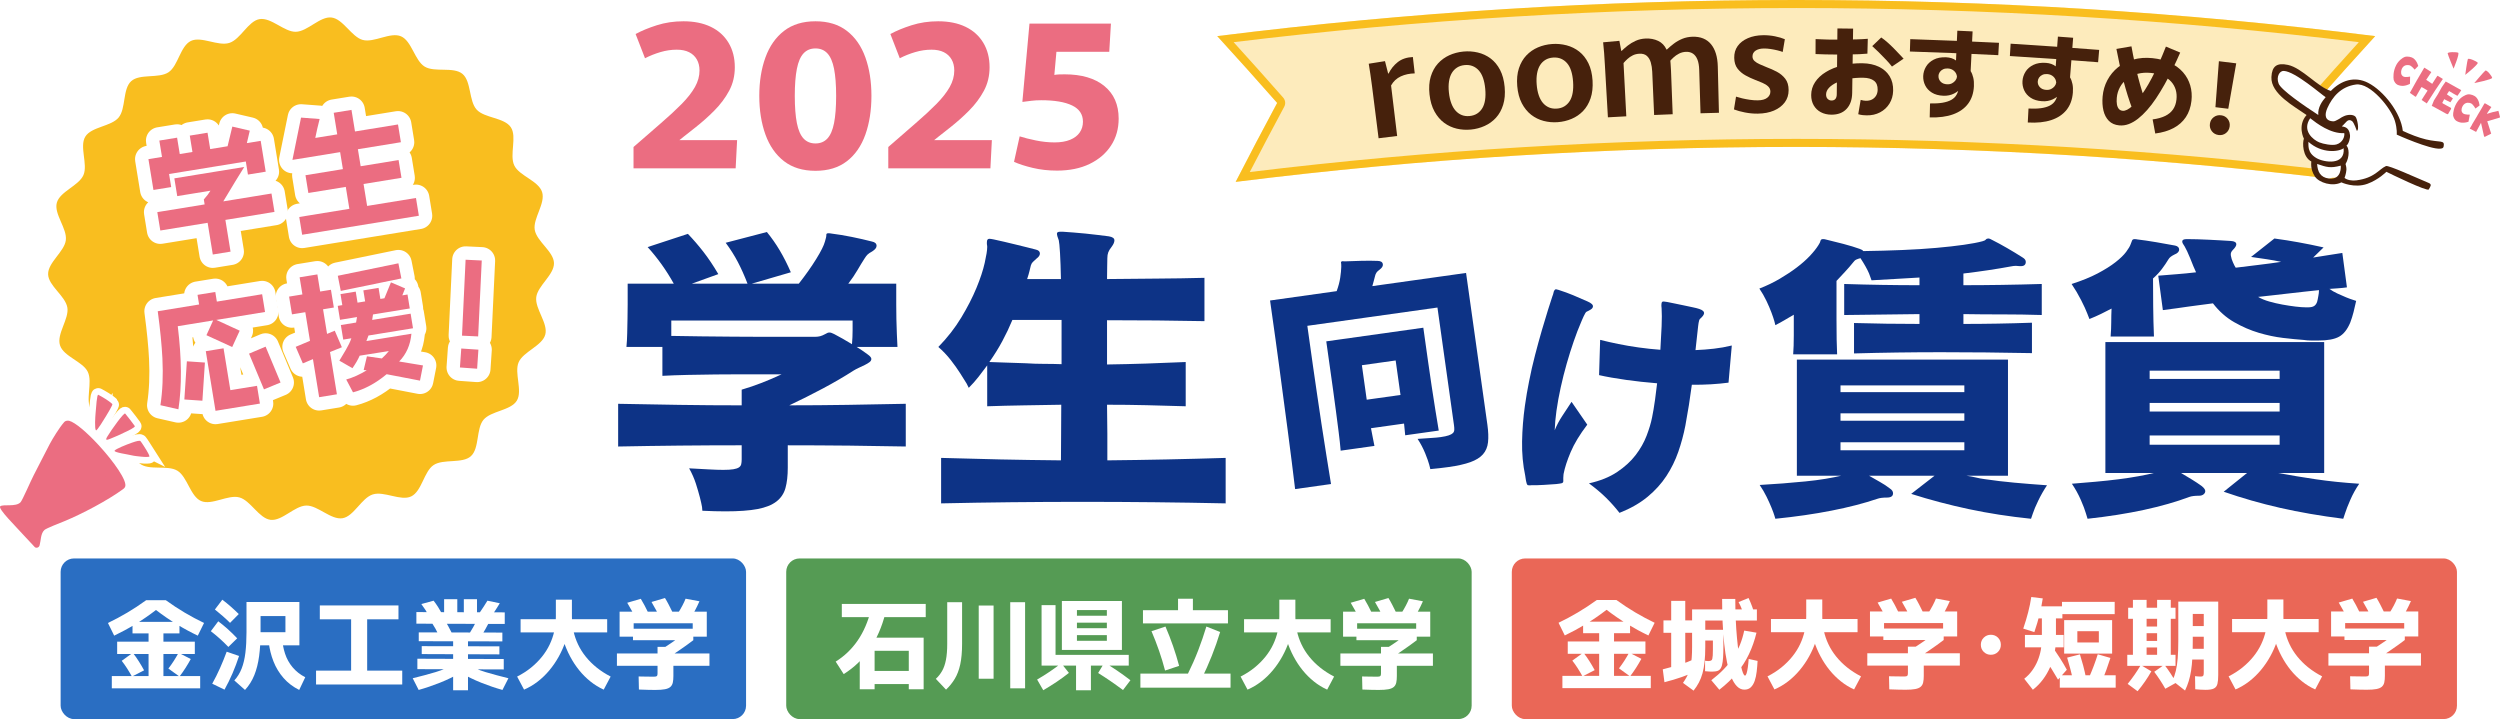 <?xml version="1.0" encoding="UTF-8"?><svg id="_レイヤー_2" xmlns="http://www.w3.org/2000/svg" width="933.72" height="268.572" xmlns:xlink="http://www.w3.org/1999/xlink" viewBox="0 0 933.72 268.572"><defs><style>.cls-1{stroke-width:12px;}.cls-1,.cls-2,.cls-3,.cls-4{fill:none;stroke:#fff;}.cls-1,.cls-2,.cls-4{stroke-linejoin:round;}.cls-5{fill:#2a6ec2;}.cls-6{filter:url(#drop-shadow-2);}.cls-2{stroke-width:10px;}.cls-2,.cls-4{stroke-linecap:round;}.cls-7{fill:#ea6757;}.cls-8{fill:#fff;}.cls-9{fill:#46210c;}.cls-3,.cls-4{stroke-width:5px;}.cls-10{filter:url(#drop-shadow-1);}.cls-11{fill:#46210c;}.cls-12{fill:#f9be1f;}.cls-13{fill:#fdebbc;}.cls-14{fill:#559b54;}.cls-15{fill:#0d3386;}.cls-16{fill-rule:evenodd;}.cls-16,.cls-17{fill:#eb6d81;}.cls-18{filter:url(#drop-shadow-3);}</style><filter id="drop-shadow-1" x="30.344" y="213.748" width="244" height="54" filterUnits="userSpaceOnUse"><feOffset dx="2" dy="2"/><feGaussianBlur result="blur" stdDeviation="3"/><feFlood flood-color="#000" flood-opacity=".3"/><feComposite in2="blur" operator="in"/><feComposite in="SourceGraphic"/></filter><filter id="drop-shadow-2" x="302.344" y="213.748" width="242" height="54" filterUnits="userSpaceOnUse"><feOffset dx="2" dy="2"/><feGaussianBlur result="blur-2" stdDeviation="3"/><feFlood flood-color="#000" flood-opacity=".3"/><feComposite in2="blur-2" operator="in"/><feComposite in="SourceGraphic"/></filter><filter id="drop-shadow-3" x="572.344" y="213.748" width="341" height="54" filterUnits="userSpaceOnUse"><feOffset dx="2" dy="2"/><feGaussianBlur result="blur-3" stdDeviation="3"/><feFlood flood-color="#000" flood-opacity=".3"/><feComposite in2="blur-3" operator="in"/><feComposite in="SourceGraphic"/></filter></defs><g id="_タイトル"><rect class="cls-5" x="22.644" y="208.572" width="256" height="60" rx="5" ry="5"/><g class="cls-10"><path class="cls-8" d="M40.647,235.409l-2.331-4.736c2.417-1.159,4.816-2.442,7.197-3.848,2.38-1.406,4.741-2.96,7.085-4.662h7.326c2.343,1.702,4.705,3.256,7.085,4.662,2.381,1.406,4.779,2.688,7.197,3.848l-2.331,4.736c-2.64-1.258-5.261-2.676-7.862-4.255-2.604-1.578-5.187-3.354-7.752-5.328-2.565,1.974-5.149,3.75-7.752,5.328-2.603,1.579-5.223,2.997-7.862,4.255ZM39.759,255.093v-4.588h33.004v4.588h-33.004ZM41.757,242.254v-4.588h29.008v4.588h-29.008ZM47.27,250.69c-.567-1.036-1.165-2.047-1.794-3.034-.629-.986-1.302-1.937-2.017-2.849l4.144-2.997c.789,1.012,1.536,2.072,2.238,3.182.703,1.11,1.363,2.232,1.979,3.367l-4.551,2.331ZM47.493,234.558v-4.292h17.537v4.292h-17.537ZM53.486,252.355v-19.462h5.551v19.462h-5.551ZM65.03,250.69l-4.144-2.997c.715-.912,1.388-1.862,2.017-2.849.629-.986,1.227-1.998,1.794-3.034l4.552,2.331c-.617,1.135-1.276,2.251-1.979,3.349s-1.449,2.164-2.239,3.2Z"/><path class="cls-8" d="M83.293,239.627c-1.086-1.134-2.178-2.188-3.274-3.164-1.099-.974-2.189-1.88-3.275-2.719l2.775-3.7c1.208.913,2.405,1.9,3.589,2.96,1.185,1.061,2.344,2.196,3.479,3.404l-3.293,3.219ZM81.85,255.574l-4.588-2.22c1.061-1.899,2.035-3.848,2.923-5.846.888-1.998,1.714-4.033,2.479-6.105l4.625,1.591c-.716,2.196-1.523,4.342-2.424,6.438-.9,2.097-1.905,4.144-3.016,6.142ZM83.922,230.636c-.839-.838-1.733-1.671-2.683-2.498-.95-.826-1.942-1.659-2.979-2.498l2.774-3.663c1.135.864,2.214,1.746,3.238,2.646,1.022.901,1.991,1.807,2.904,2.72l-3.256,3.293ZM89.509,255.685l-3.996-3.552c1.159-1.258,2.072-2.738,2.738-4.44.666-1.702,1.134-3.675,1.405-5.92.271-2.244.407-4.797.407-7.659v-11.285h19.758v16.206h-5.217v-10.952h-9.287v6.031c0,3.281-.179,6.253-.536,8.917-.358,2.664-.956,5.038-1.795,7.122-.839,2.084-1.998,3.928-3.478,5.532ZM92.691,239.035v-4.921h14.541v4.921h-14.541ZM112.005,250.949l-2.257,4.736c-2.319-1.16-4.274-2.652-5.865-4.477s-2.837-3.878-3.736-6.161c-.901-2.281-1.499-4.705-1.795-7.271l4.995-1.702c.123,2.146.493,4.162,1.11,6.049.616,1.887,1.554,3.583,2.812,5.087,1.258,1.505,2.836,2.751,4.736,3.737Z"/><path class="cls-8" d="M116.042,253.65v-5.18h32.189v5.18h-32.189ZM117.448,229.304v-5.18h29.379v5.18h-29.379ZM129.14,248.951v-20.128h5.994v20.128h-5.994Z"/><path class="cls-8" d="M154.363,255.685l-2.22-4.366c3.034-.74,5.877-1.504,8.528-2.294,2.651-.789,5.199-1.887,7.641-3.293l1.851,3.441c-2.566,1.48-5.181,2.751-7.845,3.811-2.664,1.061-5.315,1.961-7.955,2.701ZM186.516,226.714v4.329l-33.004-.111v-4.329l33.004.111ZM186.146,244.141v3.885l-32.264-.111v-3.885l32.264.111ZM185.628,234.262v3.293l-31.229-.074v-3.293l31.229.074ZM163.132,227.306l-4.921.703c-.444-.789-.895-1.541-1.351-2.257-.457-.715-.956-1.43-1.499-2.146l4.588-1.258c.593.765,1.147,1.554,1.665,2.368.519.814,1.023,1.678,1.518,2.59ZM184.518,239.405v2.997l-29.008-.111v-2.96l29.008.074ZM166.943,234.78l-4.995.592c-.469-.986-.919-1.862-1.35-2.627-.433-.764-.883-1.504-1.351-2.22l4.661-1.11c.543.79,1.049,1.616,1.518,2.479.468.864.974,1.826,1.517,2.886ZM163.872,228.083v-6.29h4.921v6.29h-4.921ZM167.239,255.796v-19.573h5.551v19.573h-5.551ZM185.665,255.685c-2.64-.74-5.285-1.641-7.937-2.701-2.652-1.06-5.272-2.331-7.863-3.811l1.851-3.441c2.441,1.406,4.995,2.504,7.659,3.293,2.664.79,5.5,1.554,8.51,2.294l-2.22,4.366ZM171.235,228.083v-6.29h4.921v6.29h-4.921ZM177.821,235.483l-4.514-.851c.518-.838,1.005-1.658,1.462-2.46.456-.801.906-1.646,1.351-2.534l4.625.629c-.47.888-.938,1.764-1.406,2.627-.469.864-.975,1.727-1.518,2.59ZM181.558,228.157l-4.44-1.295c.567-.838,1.092-1.622,1.573-2.349.48-.728.931-1.449,1.351-2.165l4.625.962c-.444.74-.926,1.511-1.443,2.312-.518.802-1.073,1.646-1.665,2.535Z"/><path class="cls-8" d="M193.731,255.574l-2.59-4.884c1.948-.986,3.688-2.103,5.217-3.349,1.529-1.245,2.88-2.596,4.052-4.051,1.171-1.455,2.14-2.991,2.904-4.606.765-1.615,1.338-3.293,1.721-5.032.382-1.739.573-3.533.573-5.383v-6.29h5.994v6.29c0,1.85.19,3.645.573,5.383.383,1.739.956,3.417,1.721,5.032.765,1.616,1.732,3.151,2.904,4.606,1.172,1.456,2.521,2.8,4.052,4.033,1.529,1.233,3.269,2.355,5.217,3.367l-2.59,4.884c-1.752-.79-3.398-1.801-4.939-3.034-1.542-1.233-2.948-2.633-4.218-4.2-1.271-1.566-2.399-3.28-3.386-5.143-.987-1.862-1.813-3.817-2.479-5.865l.814.037c-.69,2.048-1.548,3.996-2.571,5.846-1.024,1.85-2.196,3.565-3.516,5.143-1.319,1.579-2.769,2.979-4.347,4.2-1.579,1.221-3.281,2.226-5.106,3.016ZM192.436,234.188v-4.921h32.338v4.921h-32.338Z"/><path class="cls-8" d="M228.414,246.657v-4.588h34.559v4.588h-34.559ZM229.413,230.784v-4.329h32.561v4.329h-32.561ZM229.413,235.779v-8.954h5.254v8.954h-5.254ZM235.593,229.304c-.47-1.011-.969-2.004-1.499-2.979-.53-.974-1.141-2.041-1.831-3.201l5.068-1.48c.42.666.882,1.48,1.388,2.442s1.018,1.974,1.535,3.034l-4.661,2.183ZM245.694,244.918l-.999-4.181c1.727-1.06,3.41-2.164,5.051-3.312,1.64-1.147,3.212-2.349,4.717-3.607l-.222,3.293h-19.832v-4.292h22.533v4.292c-1.752,1.332-3.564,2.634-5.439,3.904-1.874,1.271-3.811,2.571-5.809,3.903ZM242.734,255.685c-.765,0-1.659-.013-2.683-.037-1.023-.025-2.164-.062-3.423-.111l-.11-4.884c1.036.025,2.09.043,3.163.056,1.073.013,1.905.019,2.498.019.37,0,.659-.031.869-.092.209-.062.352-.185.426-.37.073-.185.11-.462.11-.833v-9.842h5.92v10.878c0,.987-.073,1.813-.222,2.479-.147.666-.45,1.202-.906,1.609-.457.407-1.135.696-2.035.87-.9.172-2.104.259-3.607.259ZM244.621,229.008c-.469-.986-.962-1.973-1.479-2.96-.519-.986-1.123-2.059-1.813-3.219l5.032-1.48c.419.666.882,1.486,1.388,2.46.505.975,1.018,1.992,1.535,3.052l-4.662,2.146ZM255.943,228.823l-4.773-1.739c.616-.962,1.178-1.924,1.684-2.886.506-.962.907-1.825,1.203-2.59l5.18.962c-.567,1.283-1.116,2.418-1.646,3.404-.53.987-1.079,1.937-1.646,2.849ZM256.72,235.779v-8.954h5.254v8.954h-5.254Z"/></g><rect class="cls-14" x="293.644" y="208.572" width="256" height="60" rx="5" ry="5"/><g class="cls-6"><path class="cls-8" d="M313.111,249.765l-2.997-4.662c3.28-2.047,6.025-4.681,8.232-7.899,2.208-3.219,3.867-7.061,4.977-11.525l5.365,1.332c-1.283,5.106-3.231,9.571-5.846,13.394-2.615,3.824-5.859,6.944-9.731,9.361ZM312.408,228.49v-4.921h31.34v4.921h-31.34ZM319.105,255.426v-19.277h23.865v19.277h-5.55v-14.356h-12.766v14.356h-5.55ZM321.88,253.502v-4.921h18.314v4.921h-18.314Z"/><path class="cls-8" d="M351.331,255.574l-3.811-4.033c.937-.863,1.72-1.85,2.35-2.96.629-1.11,1.104-2.479,1.424-4.107s.481-3.626.481-5.994v-15.577h5.55v15.577c0,3.01-.229,5.563-.685,7.659-.457,2.097-1.135,3.891-2.035,5.383s-1.992,2.843-3.274,4.052ZM363.541,251.504v-27.343h5.55v27.343h-5.55ZM375.308,255.093v-32.19h5.55v32.19h-5.55Z"/><path class="cls-8" d="M387.643,255.796l-2.294-3.996c1.628-.937,3.188-1.911,4.681-2.923,1.492-1.011,2.941-2.059,4.348-3.145l2.849,3.589c-1.455,1.16-2.984,2.276-4.588,3.349-1.604,1.073-3.269,2.115-4.995,3.126ZM387.014,224.013h5.218v22.57h-5.218v-22.57ZM387.014,246.583v-3.996h32.561v3.996h-32.561ZM394.599,240.737v-18.278h22.423v18.278h-22.423ZM398.522,230.562v-2.59h14.577v2.59h-14.577ZM398.522,235.224v-2.59h14.577v2.59h-14.577ZM399.89,255.796v-11.766h5.551v11.766h-5.551ZM400.223,237.333h11.175v-11.47h-11.175v11.47ZM420.204,252.059l-2.775,3.663c-1.652-1.234-3.243-2.375-4.772-3.423-1.53-1.048-3.034-2.028-4.515-2.941l2.368-3.922c1.555.938,3.133,1.949,4.736,3.034s3.256,2.282,4.958,3.589Z"/><path class="cls-8" d="M423.922,254.834v-5.254h33.67v5.254h-33.67ZM424.884,230.821v-4.921h31.746v4.921h-31.746ZM433.135,248.433c-.642-2.466-1.388-4.927-2.238-7.381-.852-2.455-1.795-4.89-2.831-7.308l5.218-1.739c1.035,2.393,1.979,4.816,2.83,7.271.851,2.455,1.609,4.928,2.275,7.418l-5.254,1.739ZM437.982,227.898v-6.29h5.551v6.29h-5.551ZM446.64,251.837l-5.068-1.998c1.479-2.984,2.793-5.962,3.94-8.936,1.146-2.972,2.164-5.938,3.052-8.898l5.144,2.035c-1.776,5.896-4.132,11.828-7.067,17.797Z"/><path class="cls-8" d="M463.934,255.574l-2.59-4.884c1.948-.986,3.688-2.103,5.217-3.349,1.529-1.245,2.88-2.596,4.052-4.051,1.171-1.455,2.14-2.991,2.904-4.606.765-1.615,1.338-3.293,1.721-5.032.382-1.739.573-3.533.573-5.383v-6.29h5.994v6.29c0,1.85.19,3.645.573,5.383.383,1.739.956,3.417,1.721,5.032.765,1.616,1.732,3.151,2.904,4.606,1.172,1.456,2.521,2.8,4.052,4.033,1.529,1.233,3.269,2.355,5.217,3.367l-2.59,4.884c-1.752-.79-3.398-1.801-4.939-3.034-1.542-1.233-2.948-2.633-4.218-4.2-1.271-1.566-2.399-3.28-3.386-5.143-.987-1.862-1.813-3.817-2.479-5.865l.814.037c-.69,2.048-1.548,3.996-2.571,5.846-1.024,1.85-2.196,3.565-3.516,5.143-1.319,1.579-2.769,2.979-4.347,4.2-1.579,1.221-3.281,2.226-5.106,3.016ZM462.639,234.188v-4.921h32.338v4.921h-32.338Z"/><path class="cls-8" d="M498.618,246.657v-4.588h34.559v4.588h-34.559ZM499.617,230.784v-4.329h32.561v4.329h-32.561ZM499.617,235.779v-8.954h5.254v8.954h-5.254ZM505.796,229.304c-.47-1.011-.969-2.004-1.499-2.979-.53-.974-1.141-2.041-1.831-3.201l5.068-1.48c.42.666.882,1.48,1.388,2.442s1.018,1.974,1.535,3.034l-4.661,2.183ZM515.897,244.918l-.999-4.181c1.727-1.06,3.41-2.164,5.051-3.312,1.64-1.147,3.212-2.349,4.717-3.607l-.222,3.293h-19.832v-4.292h22.533v4.292c-1.752,1.332-3.564,2.634-5.439,3.904-1.874,1.271-3.811,2.571-5.809,3.903ZM512.937,255.685c-.765,0-1.659-.013-2.683-.037-1.023-.025-2.164-.062-3.423-.111l-.11-4.884c1.036.025,2.09.043,3.163.056,1.073.013,1.905.019,2.498.019.37,0,.659-.031.869-.092.209-.062.352-.185.426-.37.073-.185.11-.462.11-.833v-9.842h5.92v10.878c0,.987-.073,1.813-.222,2.479-.147.666-.45,1.202-.906,1.609-.457.407-1.135.696-2.035.87-.9.172-2.104.259-3.607.259ZM514.824,229.008c-.469-.986-.962-1.973-1.479-2.96-.519-.986-1.123-2.059-1.813-3.219l5.032-1.48c.419.666.882,1.486,1.388,2.46.505.975,1.018,1.992,1.535,3.052l-4.662,2.146ZM526.146,228.823l-4.773-1.739c.616-.962,1.178-1.924,1.684-2.886.506-.962.907-1.825,1.203-2.59l5.18.962c-.567,1.283-1.116,2.418-1.646,3.404-.53.987-1.079,1.937-1.646,2.849ZM526.923,235.779v-8.954h5.254v8.954h-5.254Z"/></g><rect class="cls-7" x="564.644" y="208.572" width="353" height="60" rx="5" ry="5"/><g class="cls-18"><path class="cls-8" d="M582.427,235.335l-2.332-4.736c2.418-1.159,4.816-2.442,7.197-3.848,2.381-1.406,4.742-2.96,7.087-4.662h7.326c2.344,1.702,4.705,3.256,7.086,4.662,2.381,1.406,4.779,2.688,7.197,3.848l-2.331,4.736c-2.64-1.258-5.261-2.676-7.863-4.255-2.603-1.578-5.187-3.354-7.752-5.328-2.566,1.974-5.15,3.75-7.752,5.328-2.604,1.579-5.225,2.997-7.863,4.255ZM581.538,255.019v-4.588h33.008v4.588h-33.008ZM583.537,242.179v-4.588h29.011v4.588h-29.011ZM589.05,250.615c-.567-1.036-1.165-2.047-1.795-3.034-.629-.986-1.301-1.937-2.017-2.849l4.145-2.997c.789,1.012,1.536,2.072,2.239,3.182.703,1.11,1.362,2.232,1.979,3.367l-4.552,2.331ZM589.273,234.484v-4.292h17.539v4.292h-17.539ZM595.267,252.28v-19.462h5.551v19.462h-5.551ZM606.812,250.615l-4.145-2.997c.716-.912,1.388-1.862,2.017-2.849.63-.986,1.228-1.998,1.795-3.034l4.552,2.331c-.617,1.135-1.276,2.251-1.979,3.349s-1.45,2.164-2.239,3.2Z"/><path class="cls-8" d="M619.652,252.799l-.629-4.81c2.195-.567,4.268-1.141,6.217-1.72,1.948-.58,3.823-1.289,5.625-2.128l.296,4.662c-1.332.666-3.004,1.351-5.015,2.054-2.011.703-4.175,1.351-6.494,1.942ZM619.283,234.336v-4.625h11.249v4.625h-11.249ZM622.168,250.282v-27.861h5.255v27.861h-5.255ZM630.532,255.944l-3.96-2.886c.493-.715.926-1.406,1.295-2.072.37-.666.69-1.356.963-2.072.271-.715.486-1.51.647-2.386.16-.875.283-1.881.37-3.016.086-1.134.129-2.442.129-3.922v-13.986h24.2v4.144h-19.278v9.842c0,2.122-.087,3.984-.259,5.587-.173,1.604-.433,3.034-.777,4.292-.346,1.258-.796,2.412-1.351,3.459-.556,1.048-1.216,2.054-1.979,3.016ZM634.824,248.692v-3.922c.444.099.894.142,1.351.129.456-.012.796-.105,1.018-.278.148-.098.259-.29.333-.573.074-.283.13-.703.167-1.258.037-.555.056-1.283.056-2.183v-3.386h-4.145v-3.996h8.029c.024,2.196.037,4.144.037,5.846s-.037,3.17-.111,4.403c-.073,1.234-.216,2.239-.425,3.016-.21.777-.524,1.338-.944,1.684-.37.321-.888.518-1.554.592-.666.074-1.351.093-2.054.056s-1.289-.08-1.758-.129ZM640.153,255.611l-2.998-3.552c3.454-2.639,6.174-5.451,8.159-8.436,1.986-2.984,3.361-6.352,4.126-10.101l4.589.777c-.691,2.862-1.628,5.538-2.812,8.029-1.184,2.492-2.683,4.829-4.496,7.012-1.812,2.183-4.003,4.273-6.567,6.271ZM651.105,244.104l3.331.74c-.074,1.382-.186,2.714-.333,3.996-.148,1.283-.396,2.43-.74,3.441-.346,1.011-.827,1.813-1.443,2.405-.617.592-1.419.888-2.405.888-1.036,0-1.968-.419-2.794-1.258-.826-.839-1.542-2.017-2.146-3.534-.605-1.517-1.123-3.324-1.555-5.42-.432-2.096-.783-4.403-1.055-6.919s-.469-5.192-.592-8.029c-.124-2.836-.186-5.747-.186-8.732h4.922c0,2.664.056,5.224.167,7.678.11,2.455.265,4.749.462,6.882.197,2.134.419,4.064.666,5.791.247,1.727.506,3.213.777,4.458.271,1.246.536,2.196.796,2.849.259.654.512.98.758.98.223,0,.42-.277.593-.833.172-.555.326-1.307.462-2.257.136-.949.241-1.992.314-3.126ZM653.547,228.231l-3.922.703c-.296-1.134-.629-2.207-.999-3.219-.37-1.011-.802-1.961-1.295-2.849l3.737-1.517c.493,1.036.949,2.127,1.369,3.275.419,1.147.789,2.349,1.109,3.607Z"/><path class="cls-8" d="M660.727,255.5l-2.59-4.884c1.948-.986,3.688-2.103,5.218-3.349,1.529-1.245,2.88-2.596,4.052-4.051,1.171-1.455,2.14-2.991,2.904-4.606.765-1.615,1.338-3.293,1.721-5.032.383-1.739.574-3.533.574-5.383v-6.29h5.994v6.29c0,1.85.191,3.645.573,5.383.383,1.739.956,3.417,1.721,5.032.765,1.616,1.733,3.151,2.905,4.606,1.171,1.456,2.521,2.8,4.052,4.033,1.529,1.233,3.269,2.355,5.218,3.367l-2.591,4.884c-1.752-.79-3.398-1.801-4.939-3.034-1.542-1.233-2.948-2.633-4.219-4.2-1.271-1.566-2.399-3.28-3.386-5.143-.987-1.862-1.813-3.817-2.479-5.865l.814.037c-.691,2.048-1.549,3.996-2.572,5.846-1.023,1.85-2.195,3.565-3.515,5.143-1.32,1.579-2.77,2.979-4.349,4.2-1.578,1.221-3.28,2.226-5.106,3.016ZM659.432,234.113v-4.921h32.342v4.921h-32.342Z"/><path class="cls-8" d="M695.414,246.583v-4.588h34.562v4.588h-34.562ZM696.414,230.71v-4.329h32.562v4.329h-32.562ZM696.414,235.704v-8.954h5.254v8.954h-5.254ZM702.593,229.23c-.469-1.011-.968-2.004-1.498-2.979-.531-.974-1.142-2.041-1.832-3.201l5.069-1.48c.42.666.882,1.48,1.388,2.442s1.018,1.974,1.536,3.034l-4.663,2.183ZM712.696,244.843l-.999-4.181c1.727-1.06,3.41-2.164,5.051-3.312,1.641-1.147,3.213-2.349,4.718-3.607l-.222,3.293h-19.834v-4.292h22.535v4.292c-1.752,1.332-3.565,2.634-5.439,3.904-1.875,1.271-3.812,2.571-5.81,3.903ZM709.736,255.611c-.766,0-1.66-.013-2.684-.037-1.023-.025-2.164-.062-3.423-.111l-.11-4.884c1.036.025,2.091.043,3.163.056,1.073.013,1.906.019,2.498.019.37,0,.66-.031.87-.092.209-.062.352-.185.425-.37.074-.185.111-.462.111-.833v-9.842h5.921v10.878c0,.987-.074,1.813-.223,2.479-.147.666-.45,1.202-.906,1.609-.457.407-1.135.696-2.035.87-.9.172-2.104.259-3.607.259ZM711.622,228.933c-.469-.986-.962-1.973-1.48-2.96-.518-.986-1.122-2.059-1.812-3.219l5.032-1.48c.419.666.882,1.486,1.388,2.46.505.975,1.018,1.992,1.535,3.052l-4.662,2.146ZM722.946,228.749l-4.773-1.739c.616-.962,1.178-1.924,1.684-2.886.505-.962.906-1.825,1.202-2.59l5.181.962c-.567,1.283-1.116,2.418-1.646,3.404-.53.987-1.079,1.937-1.646,2.849ZM723.723,235.704v-8.954h5.254v8.954h-5.254Z"/><path class="cls-8" d="M741.558,242.55c-1.036,0-1.919-.357-2.646-1.073-.729-.715-1.092-1.604-1.092-2.664s.363-1.948,1.092-2.664c.727-.715,1.609-1.073,2.646-1.073,1.061,0,1.948.358,2.664,1.073.715.716,1.073,1.604,1.073,2.664s-.358,1.949-1.073,2.664c-.716.715-1.604,1.073-2.664,1.073Z"/><path class="cls-8" d="M757.803,234.076l-4.145-1.295c.74-2.17,1.356-4.224,1.851-6.161.493-1.936.875-3.816,1.146-5.642l4.293.518c-.296,1.949-.697,3.959-1.203,6.031s-1.153,4.255-1.942,6.549ZM757.248,255.611l-3.22-4.107c1.11-.863,2.084-1.869,2.923-3.016s1.529-2.374,2.072-3.682c.543-1.307.944-2.669,1.203-4.088.259-1.418.389-2.831.389-4.236v-8.88h5.254v8.88c0,1.801-.179,3.602-.536,5.402-.358,1.801-.895,3.534-1.609,5.199-.716,1.665-1.61,3.219-2.684,4.662-1.072,1.443-2.337,2.732-3.792,3.867ZM754.288,239.775v-4.625h14.469v4.625h-14.469ZM758.358,228.97v-4.514h9.917v4.514h-9.917ZM766.647,251.837c-.765-1.332-1.572-2.676-2.424-4.033-.851-1.356-1.795-2.75-2.831-4.181l3.035-4.255c1.06,1.554,2.054,3.053,2.979,4.496s1.77,2.868,2.534,4.273l-3.293,3.7ZM767.313,254.834v-4.625h20.87v4.625h-20.87ZM768.127,227.38v-4.588h19.686v4.588h-19.686ZM768.941,242.106v-12.506h17.91v12.506h-17.91ZM772.345,252.243c-.346-1.504-.709-2.96-1.091-4.366-.383-1.406-.784-2.824-1.203-4.255l4.773-1.221c.419,1.308.82,2.683,1.203,4.125.382,1.443.745,3.003,1.091,4.681l-4.773,1.036ZM773.863,237.962h8.03v-4.218h-8.03v4.218ZM782.928,252.576l-4.588-1.813c1.233-2.812,2.281-5.611,3.146-8.399l4.736,1.369c-.469,1.48-.969,2.948-1.499,4.403-.53,1.456-1.128,2.936-1.795,4.44Z"/><path class="cls-8" d="M792.513,246.694v-4.144h18.021v4.144h-18.021ZM796.362,256.166l-3.701-2.738c.938-1.16,1.813-2.325,2.628-3.497.813-1.171,1.566-2.349,2.257-3.533l3.96,2.331c-.691,1.233-1.469,2.479-2.332,3.737s-1.801,2.491-2.812,3.7ZM792.846,229.118v-4.144h17.688v4.144h-17.688ZM794.622,244.51v-22.459h5.106v22.459h-5.106ZM797.694,234.484v-2.479h7.992v2.479h-7.992ZM797.694,239.812v-2.442h7.992v2.442h-7.992ZM810.756,252.984l-4.034,2.257c-.642-1.135-1.308-2.226-1.998-3.274s-1.406-2.065-2.146-3.053l3.774-2.664c.814,1.061,1.585,2.146,2.313,3.256.727,1.11,1.424,2.27,2.091,3.478ZM803.651,244.51v-22.459h5.106v22.459h-5.106ZM814.086,255.906l-4.699-3.7c.518-1.11.937-2.325,1.258-3.645.32-1.319.555-2.886.703-4.699.147-1.813.222-4.002.222-6.567v-14.615h14.913v27.454c0,1.382-.1,2.473-.297,3.274-.197.801-.629,1.375-1.295,1.721-.666.345-1.715.518-3.146.518-.69,0-1.369-.025-2.035-.074-.666-.05-1.271-.099-1.812-.148l-.074-4.884c.32.025.647.055.98.092s.672.056,1.018.056.61-.037.796-.111c.185-.074.308-.228.37-.462.061-.234.092-.585.092-1.054v-21.756h-4.107v9.99c0,2.393-.05,4.502-.147,6.327-.099,1.826-.259,3.447-.481,4.865-.222,1.419-.518,2.726-.888,3.922-.37,1.196-.827,2.362-1.369,3.497ZM815.418,235.816v-3.996h7.29v3.996h-7.29ZM815.418,244.325v-3.996h7.29v3.996h-7.29Z"/><path class="cls-8" d="M832.947,255.5l-2.59-4.884c1.948-.986,3.688-2.103,5.218-3.349,1.529-1.245,2.88-2.596,4.052-4.051,1.171-1.455,2.14-2.991,2.904-4.606.765-1.615,1.338-3.293,1.721-5.032.383-1.739.574-3.533.574-5.383v-6.29h5.994v6.29c0,1.85.191,3.645.573,5.383.383,1.739.956,3.417,1.721,5.032.765,1.616,1.733,3.151,2.905,4.606,1.171,1.456,2.521,2.8,4.052,4.033,1.529,1.233,3.269,2.355,5.218,3.367l-2.591,4.884c-1.752-.79-3.398-1.801-4.939-3.034-1.542-1.233-2.948-2.633-4.219-4.2-1.271-1.566-2.399-3.28-3.386-5.143-.987-1.862-1.813-3.817-2.479-5.865l.814.037c-.691,2.048-1.549,3.996-2.572,5.846-1.023,1.85-2.195,3.565-3.515,5.143-1.32,1.579-2.77,2.979-4.349,4.2-1.578,1.221-3.28,2.226-5.106,3.016ZM831.652,234.113v-4.921h32.342v4.921h-32.342Z"/><path class="cls-8" d="M867.634,246.583v-4.588h34.562v4.588h-34.562ZM868.634,230.71v-4.329h32.562v4.329h-32.562ZM868.634,235.704v-8.954h5.254v8.954h-5.254ZM874.813,229.23c-.469-1.011-.968-2.004-1.498-2.979-.531-.974-1.142-2.041-1.832-3.201l5.069-1.48c.42.666.882,1.48,1.388,2.442s1.018,1.974,1.536,3.034l-4.663,2.183ZM884.915,244.843l-.999-4.181c1.727-1.06,3.41-2.164,5.051-3.312,1.641-1.147,3.213-2.349,4.718-3.607l-.222,3.293h-19.834v-4.292h22.535v4.292c-1.752,1.332-3.565,2.634-5.439,3.904-1.875,1.271-3.812,2.571-5.81,3.903ZM881.955,255.611c-.766,0-1.66-.013-2.684-.037-1.023-.025-2.164-.062-3.423-.111l-.11-4.884c1.036.025,2.091.043,3.163.056,1.073.013,1.906.019,2.498.019.37,0,.66-.031.87-.092.209-.062.352-.185.425-.37.074-.185.111-.462.111-.833v-9.842h5.921v10.878c0,.987-.074,1.813-.223,2.479-.147.666-.45,1.202-.906,1.609-.457.407-1.135.696-2.035.87-.9.172-2.104.259-3.607.259ZM883.842,228.933c-.469-.986-.962-1.973-1.48-2.96-.518-.986-1.122-2.059-1.812-3.219l5.032-1.48c.419.666.882,1.486,1.388,2.46.505.975,1.018,1.992,1.535,3.052l-4.662,2.146ZM895.165,228.749l-4.773-1.739c.616-.962,1.178-1.924,1.684-2.886.505-.962.906-1.825,1.202-2.59l5.181.962c-.567,1.283-1.116,2.418-1.646,3.404-.53.987-1.079,1.937-1.646,2.849ZM895.943,235.704v-8.954h5.254v8.954h-5.254Z"/></g><path class="cls-12" d="M202.469,71.734c1.339,4.213-3.461,9.856-2.751,14.093.728,4.342,7.091,8.12,7.188,12.431.099,4.386-6.099,8.446-6.622,12.741-.529,4.342,4.505,9.77,3.371,13.957-1.141,4.213-8.23,6.36-9.95,10.353s1.586,10.626-.686,14.343-9.672,3.785-12.453,7.148c-2.765,3.343-1.448,10.633-4.688,13.572-3.204,2.907-10.325.89-13.964,3.342-3.576,2.409-4.376,9.775-8.342,11.687-3.87,1.866-10.129-2.08-14.342-.741-4.213,1.339-7.047,8.175-11.284,8.885-4.342.728-9.247-4.825-13.558-4.728-4.386.099-9.037,5.856-13.332,5.332-4.342-.529-7.476-7.243-11.663-8.377-4.213-1.141-10.302,3.072-14.295,1.352s-5.123-9.044-8.84-11.316c-3.709-2.268-10.738.071-14.101-2.71-3.343-2.765-2.366-10.102-5.305-13.343-2.907-3.204-10.31-2.942-12.762-6.58-2.409-3.576.606-10.334-1.306-14.3-1.866-3.87-9.043-5.706-10.382-9.919s3.461-9.856,2.751-14.093c-.728-4.342-7.091-8.12-7.188-12.431-.099-4.386,6.099-8.446,6.622-12.741.529-4.342-4.505-9.77-3.371-13.957,1.141-4.213,8.23-6.36,9.95-10.353,1.723-4-1.586-10.626.686-14.343s9.672-3.785,12.453-7.148c2.765-3.343,1.448-10.633,4.688-13.572,3.204-2.907,10.325-.89,13.964-3.342,3.576-2.409,4.376-9.775,8.342-11.687,3.87-1.866,10.129,2.08,14.342.741s7.047-8.175,11.284-8.885c4.342-.728,9.247,4.825,13.558,4.728,4.386-.099,9.037-5.856,13.332-5.332,4.342.529,7.476,7.243,11.663,8.377,4.213,1.141,10.302-3.072,14.295-1.352s5.123,9.044,8.84,11.316,10.738-.071,14.101,2.71c3.343,2.765,2.366,10.102,5.305,13.343,2.907,3.204,10.31,2.942,12.762,6.58,2.409,3.576-.606,10.334,1.306,14.3,1.866,3.87,9.043,5.706,10.382,9.919Z"/><path class="cls-2" d="M92.606,65.197l-.795-4.88-28.665,4.67.796,4.881-6.633,1.08-1.875-11.514,5.068-.825-.996-6.112,6.634-1.08.996,6.111,4.738-.771-.996-6.112,6.633-1.081.996,6.112,6.491-1.058,1.77-7.341,6.521,1.515-1.09,4.652,5.165-.841,1.876,11.514-6.635,1.08ZM84.179,82.135l1.93,11.845-6.633,1.081-1.93-11.846-17.673,2.88-1.119-6.87,17.673-2.879-.301-1.848c1.108-1.251,1.95-2.361,2.481-3.274l-12.413,2.022-1.081-6.634,26.105-4.253c-1.776,2.819-4.39,7.087-7.827,12.852l18.005-2.934,1.119,6.869-18.337,2.988Z"/><path class="cls-2" d="M112.85,87.678l-1.081-6.634,18.714-3.049-1.335-8.197-13.977,2.277-1.081-6.633,13.977-2.277-1.034-6.349-17.813,2.902,3.214-15.796,6.943.522c-.681,2.688-1.226,5.015-1.621,7.073l8.196-1.335-1.312-8.056,6.635-1.08,1.312,8.055,16.062-2.617,1.081,6.633-16.062,2.617,1.034,6.349,14.167-2.308,1.081,6.633-14.167,2.309,1.335,8.196,18.241-2.972,1.081,6.633-43.589,7.103Z"/><path class="cls-17" d="M92.606,65.197l-.795-4.88-28.665,4.67.796,4.881-6.633,1.08-1.875-11.514,5.068-.825-.996-6.112,6.634-1.08.996,6.111,4.738-.771-.996-6.112,6.633-1.081.996,6.112,6.491-1.058,1.77-7.341,6.521,1.515-1.09,4.652,5.165-.841,1.876,11.514-6.635,1.08ZM84.179,82.135l1.93,11.845-6.633,1.081-1.93-11.846-17.673,2.88-1.119-6.87,17.673-2.879-.301-1.848c1.108-1.251,1.95-2.361,2.481-3.274l-12.413,2.022-1.081-6.634,26.105-4.253c-1.776,2.819-4.39,7.087-7.827,12.852l18.005-2.934,1.119,6.869-18.337,2.988Z"/><path class="cls-17" d="M112.85,87.678l-1.081-6.634,18.714-3.049-1.335-8.197-13.977,2.277-1.081-6.633,13.977-2.277-1.034-6.349-17.813,2.902,3.214-15.796,6.943.522c-.681,2.688-1.226,5.015-1.621,7.073l8.196-1.335-1.312-8.056,6.635-1.08,1.312,8.055,16.062-2.617,1.081,6.633-16.062,2.617,1.034,6.349,14.167-2.308,1.081,6.633-14.167,2.309,1.335,8.196,18.241-2.972,1.081,6.633-43.589,7.103Z"/><path class="cls-2" d="M80.794,119.486l8.729,4.024-2.8,6.098-9.62-4.414,2.506-5.516-13.219,2.154c1.479,12.063,1.561,22.41.242,31.039l-6.719-1.531c.801-5.237,1.06-11.116.742-17.533-.242-4.775-.806-10.618-1.742-17.566l15.445-2.517-.587-3.601,6.633-1.081.587,3.602,16.914-2.756,1.081,6.633-18.193,2.965ZM75.595,149.66l-6.739-.458.937-14.258,6.737.459-.935,14.257ZM80.49,153.435l-3.629-22.269,6.633-1.08,2.548,15.635,9.95-1.621,1.081,6.633-16.583,2.702ZM98.591,145.427l-5.579-13.342,6.188-2.613,5.587,13.39-6.196,2.565Z"/><path class="cls-2" d="M123.26,131.486l2.57,15.777-6.633,1.081-2.315-14.214-3.778,1.589-2.66-6.182,5.327-2.23-1.745-10.707-4.975.811-1.081-6.634,4.975-.811-1.042-6.396,6.633-1.081,1.042,6.396,4.027-.656,1.081,6.633-4.027.656,1.497,9.191,2.87-1.196,2.66,6.181-4.426,1.791ZM156.856,142.159l-12.451-2.397c-3.982,3.324-8.182,5.614-12.564,6.766l-2.532-4.792c2.512-.701,5.049-1.844,7.659-3.437l-1.136-.106,1.209-5.109,5.578.793c.975-.888,1.846-1.809,2.614-2.76l-10.904,1.728c-.599,1.411-1.512,2.97-2.692,4.67l-4.885-2.804c.804-1.346,1.645-2.748,2.446-4.094.913-1.56,1.605-2.986,2.027-4.271l-3.032.494-.888-5.448,5.687-.927.347-2.05-6.35,1.034-.849-5.212,1.706-.277-.672-4.122,5.687-.927.672,4.122,2.842-.463-.672-4.122,5.686-.927.672,4.122,1.517-.247,2.437-5.941,5.279,2.253-1.035,2.601,1.942-.316.849,5.212-13.74,2.238c-.065.497-.146,1.19-.3,2.042l14.356-2.339.888,5.449-16.631,2.709-.779,2.073,16.819-2.74c-.387,4.196-1.915,7.656-4.584,10.377l8.896,1.469-1.118,5.678ZM127.273,108.654l-1.115-5.655,22.635-4.66,1.116,5.654-22.636,4.661Z"/><path class="cls-17" d="M80.794,119.486l8.729,4.024-2.8,6.098-9.62-4.414,2.506-5.516-13.219,2.154c1.479,12.063,1.561,22.41.242,31.039l-6.719-1.531c.801-5.237,1.06-11.116.742-17.533-.242-4.775-.806-10.618-1.742-17.566l15.445-2.517-.587-3.601,6.633-1.081.587,3.602,16.914-2.756,1.081,6.633-18.193,2.965ZM75.595,149.66l-6.739-.458.937-14.258,6.737.459-.935,14.257ZM80.49,153.435l-3.629-22.269,6.633-1.08,2.548,15.635,9.95-1.621,1.081,6.633-16.583,2.702ZM98.591,145.427l-5.579-13.342,6.188-2.613,5.587,13.39-6.196,2.565Z"/><path class="cls-17" d="M123.26,131.486l2.57,15.777-6.633,1.081-2.315-14.214-3.778,1.589-2.66-6.182,5.327-2.23-1.745-10.707-4.975.811-1.081-6.634,4.975-.811-1.042-6.396,6.633-1.081,1.042,6.396,4.027-.656,1.081,6.633-4.027.656,1.497,9.191,2.87-1.196,2.66,6.181-4.426,1.791ZM156.856,142.159l-12.451-2.397c-3.982,3.324-8.182,5.614-12.564,6.766l-2.532-4.792c2.512-.701,5.049-1.844,7.659-3.437l-1.136-.106,1.209-5.109,5.578.793c.975-.888,1.846-1.809,2.614-2.76l-10.904,1.728c-.599,1.411-1.512,2.97-2.692,4.67l-4.885-2.804c.804-1.346,1.645-2.748,2.446-4.094.913-1.56,1.605-2.986,2.027-4.271l-3.032.494-.888-5.448,5.687-.927.347-2.05-6.35,1.034-.849-5.212,1.706-.277-.672-4.122,5.687-.927.672,4.122,2.842-.463-.672-4.122,5.686-.927.672,4.122,1.517-.247,2.437-5.941,5.279,2.253-1.035,2.601,1.942-.316.849,5.212-13.74,2.238c-.065.497-.146,1.19-.3,2.042l14.356-2.339.888,5.449-16.631,2.709-.779,2.073,16.819-2.74c-.387,4.196-1.915,7.656-4.584,10.377l8.896,1.469-1.118,5.678ZM127.273,108.654l-1.115-5.655,22.635-4.66,1.116,5.654-22.636,4.661Z"/><path class="cls-2" d="M178.204,137.712l-6.427-.465.501-7.081,6.404.428-.479,7.119ZM178.585,125.651l-6.034-.287,1.344-28.358,6.034.287-1.344,28.358Z"/><path class="cls-17" d="M178.204,137.712l-6.427-.465.501-7.081,6.404.428-.479,7.119ZM178.585,125.651l-6.034-.287,1.344-28.358,6.034.287-1.344,28.358Z"/><path class="cls-1" d="M236.612,54.903c3.744-3.276,7.124-6.213,10.141-8.814,3.015-2.6,5.616-5.004,7.8-7.215,2.184-2.21,3.848-4.329,4.992-6.357,1.143-2.028,1.716-4.082,1.716-6.162,0-1.611-.339-3.003-1.014-4.173-.677-1.17-1.639-2.067-2.887-2.691s-2.782-.936-4.602-.936c-2.028,0-4.056.3-6.084.897-2.028.599-3.952,1.365-5.772,2.301l-3.51-9.048c2.185-1.196,4.823-2.288,7.917-3.276,3.094-.987,6.408-1.482,9.945-1.482,3.951,0,7.357.69,10.218,2.067,2.859,1.378,5.07,3.368,6.63,5.967,1.561,2.601,2.34,5.643,2.34,9.126,0,3.225-.701,6.15-2.105,8.775-1.404,2.626-3.251,5.097-5.538,7.41-2.289,2.314-4.785,4.524-7.488,6.63-2.704,2.106-5.331,4.2-7.878,6.279l-2.105-1.872h25.974l-.546,10.53h-38.143v-7.956Z"/><path class="cls-1" d="M304.566,63.795c-4.732,0-8.646-1.196-11.739-3.588-3.095-2.391-5.409-5.707-6.942-9.945-1.534-4.237-2.301-9.06-2.301-14.469,0-5.355.767-10.14,2.301-14.352,1.533-4.212,3.848-7.514,6.942-9.906,3.093-2.391,7.007-3.588,11.739-3.588s8.645,1.197,11.738,3.588c3.094,2.393,5.395,5.694,6.903,9.906,1.508,4.212,2.262,8.997,2.262,14.352,0,5.409-.754,10.231-2.262,14.469-1.509,4.239-3.81,7.554-6.903,9.945-3.094,2.392-7.008,3.588-11.738,3.588ZM304.566,53.577c1.819,0,3.302-.61,4.445-1.833,1.144-1.221,1.976-3.146,2.496-5.772.52-2.625.78-6.018.78-10.179,0-4.107-.261-7.475-.78-10.101-.521-2.625-1.353-4.55-2.496-5.772-1.144-1.221-2.626-1.833-4.445-1.833s-3.303.612-4.446,1.833c-1.145,1.222-1.977,3.147-2.496,5.772-.521,2.626-.78,5.994-.78,10.101,0,4.161.26,7.554.78,10.179.52,2.626,1.352,4.551,2.496,5.772,1.144,1.223,2.625,1.833,4.446,1.833Z"/><path class="cls-1" d="M331.762,54.903c3.744-3.276,7.124-6.213,10.141-8.814,3.015-2.6,5.616-5.004,7.8-7.215,2.184-2.21,3.848-4.329,4.992-6.357,1.143-2.028,1.716-4.082,1.716-6.162,0-1.611-.339-3.003-1.014-4.173-.677-1.17-1.639-2.067-2.887-2.691s-2.782-.936-4.602-.936c-2.028,0-4.056.3-6.084.897-2.028.599-3.952,1.365-5.772,2.301l-3.51-9.048c2.185-1.196,4.823-2.288,7.917-3.276,3.094-.987,6.408-1.482,9.945-1.482,3.951,0,7.357.69,10.218,2.067,2.859,1.378,5.07,3.368,6.63,5.967,1.561,2.601,2.34,5.643,2.34,9.126,0,3.225-.701,6.15-2.105,8.775-1.404,2.626-3.251,5.097-5.538,7.41-2.289,2.314-4.785,4.524-7.488,6.63-2.704,2.106-5.331,4.2-7.878,6.279l-2.105-1.872h25.974l-.546,10.53h-38.143v-7.956Z"/><path class="cls-1" d="M394.716,63.717c-3.173,0-6.176-.339-9.009-1.014-2.835-.675-5.161-1.43-6.981-2.262l2.106-9.516c1.611.521,3.613,1.027,6.006,1.521,2.392.495,4.731.741,7.02.741s4.225-.324,5.812-.975c1.586-.649,2.781-1.56,3.588-2.73.806-1.17,1.209-2.508,1.209-4.017,0-2.755-1.353-4.784-4.056-6.084-2.705-1.299-6.553-1.95-11.544-1.95-1.301,0-2.484.066-3.55.195-1.066.13-2.197.273-3.393.429l-.078-.078,2.652-29.172h30.42l-.624,10.53h-19.734l-.779,8.658c.468-.104,1.025-.168,1.677-.195.649-.025,1.365-.039,2.145-.039,6.344,0,11.297,1.457,14.859,4.368,3.562,2.913,5.343,6.969,5.343,12.168,0,3.796-.949,7.15-2.847,10.062-1.899,2.913-4.563,5.2-7.995,6.864s-7.515,2.496-12.246,2.496Z"/><path class="cls-17" d="M236.612,54.903c3.744-3.276,7.124-6.213,10.141-8.814,3.015-2.6,5.616-5.004,7.8-7.215,2.184-2.21,3.848-4.329,4.992-6.357,1.143-2.028,1.716-4.082,1.716-6.162,0-1.611-.339-3.003-1.014-4.173-.677-1.17-1.639-2.067-2.887-2.691s-2.782-.936-4.602-.936c-2.028,0-4.056.3-6.084.897-2.028.599-3.952,1.365-5.772,2.301l-3.51-9.048c2.185-1.196,4.823-2.288,7.917-3.276,3.094-.987,6.408-1.482,9.945-1.482,3.951,0,7.357.69,10.218,2.067,2.859,1.378,5.07,3.368,6.63,5.967,1.561,2.601,2.34,5.643,2.34,9.126,0,3.225-.701,6.15-2.105,8.775-1.404,2.626-3.251,5.097-5.538,7.41-2.289,2.314-4.785,4.524-7.488,6.63-2.704,2.106-5.331,4.2-7.878,6.279l-2.105-1.872h25.974l-.546,10.53h-38.143v-7.956Z"/><path class="cls-17" d="M304.566,63.795c-4.732,0-8.646-1.196-11.739-3.588-3.095-2.391-5.409-5.707-6.942-9.945-1.534-4.237-2.301-9.06-2.301-14.469,0-5.355.767-10.14,2.301-14.352,1.533-4.212,3.848-7.514,6.942-9.906,3.093-2.391,7.007-3.588,11.739-3.588s8.645,1.197,11.738,3.588c3.094,2.393,5.395,5.694,6.903,9.906,1.508,4.212,2.262,8.997,2.262,14.352,0,5.409-.754,10.231-2.262,14.469-1.509,4.239-3.81,7.554-6.903,9.945-3.094,2.392-7.008,3.588-11.738,3.588ZM304.566,53.577c1.819,0,3.302-.61,4.445-1.833,1.144-1.221,1.976-3.146,2.496-5.772.52-2.625.78-6.018.78-10.179,0-4.107-.261-7.475-.78-10.101-.521-2.625-1.353-4.55-2.496-5.772-1.144-1.221-2.626-1.833-4.445-1.833s-3.303.612-4.446,1.833c-1.145,1.222-1.977,3.147-2.496,5.772-.521,2.626-.78,5.994-.78,10.101,0,4.161.26,7.554.78,10.179.52,2.626,1.352,4.551,2.496,5.772,1.144,1.223,2.625,1.833,4.446,1.833Z"/><path class="cls-17" d="M331.762,54.903c3.744-3.276,7.124-6.213,10.141-8.814,3.015-2.6,5.616-5.004,7.8-7.215,2.184-2.21,3.848-4.329,4.992-6.357,1.143-2.028,1.716-4.082,1.716-6.162,0-1.611-.339-3.003-1.014-4.173-.677-1.17-1.639-2.067-2.887-2.691s-2.782-.936-4.602-.936c-2.028,0-4.056.3-6.084.897-2.028.599-3.952,1.365-5.772,2.301l-3.51-9.048c2.185-1.196,4.823-2.288,7.917-3.276,3.094-.987,6.408-1.482,9.945-1.482,3.951,0,7.357.69,10.218,2.067,2.859,1.378,5.07,3.368,6.63,5.967,1.561,2.601,2.34,5.643,2.34,9.126,0,3.225-.701,6.15-2.105,8.775-1.404,2.626-3.251,5.097-5.538,7.41-2.289,2.314-4.785,4.524-7.488,6.63-2.704,2.106-5.331,4.2-7.878,6.279l-2.105-1.872h25.974l-.546,10.53h-38.143v-7.956Z"/><path class="cls-17" d="M394.716,63.717c-3.173,0-6.176-.339-9.009-1.014-2.835-.675-5.161-1.43-6.981-2.262l2.106-9.516c1.611.521,3.613,1.027,6.006,1.521,2.392.495,4.731.741,7.02.741s4.225-.324,5.812-.975c1.586-.649,2.781-1.56,3.588-2.73.806-1.17,1.209-2.508,1.209-4.017,0-2.755-1.353-4.784-4.056-6.084-2.705-1.299-6.553-1.95-11.544-1.95-1.301,0-2.484.066-3.55.195-1.066.13-2.197.273-3.393.429l-.078-.078,2.652-29.172h30.42l-.624,10.53h-19.734l-.779,8.658c.468-.104,1.025-.168,1.677-.195.649-.025,1.365-.039,2.145-.039,6.344,0,11.297,1.457,14.859,4.368,3.562,2.913,5.343,6.969,5.343,12.168,0,3.796-.949,7.15-2.847,10.062-1.899,2.913-4.563,5.2-7.995,6.864s-7.515,2.496-12.246,2.496Z"/><path class="cls-1" d="M747.662,117.427c-4.898,0-9.681-.038-14.348-.115v3.673c4.133,0,8.34-.038,12.626-.115,4.284-.075,8.609-.19,12.969-.344v11.363c-11.707-.23-23.032-.345-33.973-.345-5.508,0-10.96.039-16.355.115-5.394.077-10.77.192-16.126.344v-11.363c8.034.23,16.184.345,24.448.345v-3.673c-4.669.077-9.317.135-13.946.172-4.629.039-9.352.097-14.173.172v-11.592c4.821.154,9.563.269,14.231.344,4.667.077,9.296.115,13.888.115v-2.87c-2.909.154-5.854.326-8.838.516-2.984.192-6.008.364-9.067.516l-.918-2.525c-.689-1.607-1.762-3.518-3.213-5.739-.614.154-1.131.326-1.549.516-.423.192-.824.556-1.206,1.091-.918,1.147-1.914,2.295-2.984,3.443-1.072,1.148-2.143,2.296-3.213,3.443v14.461c0,2.602.017,5.07.056,7.403.038,2.335.096,4.189.173,5.566h-16.412c.152-1.989.229-4.322.229-7.001v-7.804c-1.072.613-2.18,1.262-3.328,1.951-1.149.689-2.336,1.339-3.559,1.951l-.344-1.378c-.231-.841-.593-1.932-1.091-3.271-.498-1.338-1.131-2.812-1.893-4.419-.766-1.607-1.647-3.136-2.64-4.591,2.755-1.071,5.298-2.295,7.632-3.673,2.332-1.377,4.438-2.772,6.312-4.189,1.874-1.415,3.501-2.849,4.879-4.304,1.377-1.453,2.447-2.792,3.213-4.017.46-.689.727-1.243.804-1.664.075-.42.381-.631.918-.631.381,0,.687.039.918.115,1.989.459,4.207,1.015,6.656,1.664,2.449.651,4.515,1.282,6.199,1.893.687.23,1.108.499,1.262.804,5.125-.076,10.002-.21,14.633-.402,4.629-.19,8.875-.459,12.74-.803,3.863-.345,7.268-.726,10.214-1.148,2.945-.42,5.26-.861,6.945-1.32.61-.153,1.033-.362,1.262-.631.229-.267.533-.401.918-.401.381,0,.956.23,1.722.688,1.529.766,3.288,1.722,5.279,2.87,1.989,1.148,3.94,2.335,5.854,3.558.762.459,1.147.995,1.147,1.607,0,1.072-.614,1.607-1.837,1.607h-.344c-.385,0-.67-.018-.862-.057-.192-.038-.402-.057-.631-.057-.306,0-.612.02-.918.057-.306.039-.65.097-1.033.172-2.449.459-5.204.918-8.263,1.377-3.061.459-6.197.881-9.412,1.262v4.362c4.592,0,9.354-.038,14.29-.115,4.935-.075,9.929-.19,14.979-.344v11.592c-4.975-.152-9.948-.23-14.921-.23ZM761.263,186.98c-.958,1.989-1.626,3.576-2.009,4.763-.383,1.185-.612,1.855-.687,2.009-8.188-.843-15.954-2.048-23.3-3.615-7.345-1.57-14.5-3.463-21.462-5.681l8.723-6.772h-24.448c1.3.766,2.64,1.532,4.017,2.296,1.377.766,2.601,1.569,3.673,2.41.841.536,1.262,1.148,1.262,1.837,0,1.07-.766,1.607-2.295,1.607s-2.717.153-3.559.459c-4.975,1.682-10.674,3.156-17.101,4.419s-13.428,2.276-21.003,3.041l-.344-1.148c-.231-.766-.593-1.761-1.091-2.984-.498-1.224-1.11-2.582-1.837-4.074-.729-1.492-1.589-2.964-2.582-4.419,2.83-.152,5.7-.344,8.609-.574,2.907-.23,5.718-.477,8.436-.746,2.714-.267,5.221-.592,7.518-.976,2.295-.382,4.246-.764,5.854-1.148h-16.528v-43.384h78.849v43.384h-15.493c1.147.154,2.274.364,3.386.631,1.108.269,2.237.479,3.384.631,3.596.536,7.288.975,11.076,1.32,3.788.344,7.861.67,12.224.976-1.224,1.836-2.316,3.75-3.271,5.739ZM733.66,143.94h-46.255v2.525h46.255v-2.525ZM733.66,154.384h-46.255v2.755h46.255v-2.755ZM733.66,165.173h-46.255v2.984h46.255v-2.984Z"/><path class="cls-1" d="M812.166,95.046c-.614.307-1.091.593-1.435.861-.346.269-.633.593-.862.976-.687,1.148-1.491,2.335-2.409,3.558-.918,1.225-2.028,2.41-3.33,3.558,0,2.984.019,6.427.058,10.329.038,3.902.133,7.69.287,11.363h-16.183c.152-1.912.229-3.673.229-5.28,0-1.682.038-3.403.115-5.164-1.301.689-2.622,1.359-3.961,2.009-1.339.651-2.774,1.282-4.302,1.893-.077-.152-.346-.841-.804-2.066-.46-1.223-1.224-2.887-2.295-4.993-1.074-2.103-2.259-4.112-3.559-6.026,3.825-1.223,7.076-2.543,9.756-3.96,2.676-1.415,4.896-2.812,6.656-4.189,1.76-1.377,3.08-2.658,3.961-3.845.879-1.185,1.435-2.124,1.664-2.812.229-.688.421-1.185.575-1.492.152-.305.458-.459.918-.459.381,0,.725.039,1.033.115,1.989.23,4.34.574,7.057,1.033,2.716.459,5.069.881,7.059,1.262.993.23,1.491.728,1.491,1.492s-.573,1.378-1.72,1.837ZM877.814,186.693c-.916,2.103-1.568,3.768-1.951,4.993-.383,1.223-.612,1.912-.687,2.066-8.494-1.072-16.355-2.43-23.586-4.074-7.232-1.647-14.252-3.655-21.062-6.026l8.723-7.001h-24.677c1.3.766,2.64,1.57,4.017,2.41,1.377.843,2.64,1.684,3.788,2.525.841.689,1.262,1.302,1.262,1.837,0,.459-.212.861-.631,1.205-.421.345-.977.516-1.664.516-1.608,0-2.832.153-3.673.459-4.898,1.837-10.52,3.443-16.872,4.821-6.351,1.377-13.39,2.486-21.118,3.328-.077-.154-.287-.843-.631-2.066-.346-1.225-.977-2.889-1.895-4.993-.918-2.104-2.028-4.112-3.328-6.026,2.907-.229,5.854-.477,8.838-.746,2.984-.267,5.833-.574,8.55-.918,2.716-.345,5.223-.726,7.518-1.148,2.295-.42,4.207-.821,5.739-1.205h-18.134v-48.893h81.719v48.893h-17.217c4.515.843,9.221,1.627,14.119,2.353,4.894.728,10.289,1.282,16.183,1.664-1.301,1.914-2.411,3.922-3.33,6.026ZM851.417,138.431h-48.55v3.099h48.55v-3.099ZM851.417,150.482h-48.55v3.214h48.55v-3.214ZM851.417,162.648h-48.55v3.443h48.55v-3.443ZM879.02,116.566c-.344,1.339-.746,2.622-1.206,3.845-1.072,2.602-2.468,4.381-4.188,5.337-1.722.958-4.304,1.435-7.749,1.435h-2.639c-.918,0-1.914-.076-2.984-.23-2.143-.153-4.669-.402-7.576-.746-2.909-.345-5.91-.976-9.009-1.894s-6.16-2.238-9.183-3.96-5.681-4.074-7.976-7.058c-1.762.23-3.367.441-4.821.631-1.454.192-2.888.384-4.304.574-1.416.192-2.888.401-4.419.631s-3.253.459-5.164.689l-1.722-12.855c2.678-.229,5.052-.419,7.118-.574,2.066-.153,4.398-.382,7.001-.689-.308-.611-.652-1.395-1.033-2.353-.385-.956-.766-1.912-1.149-2.87-.383-.956-.764-1.836-1.147-2.64s-.687-1.395-.918-1.779c-.612-.841-.918-1.453-.918-1.837,0-.611.535-.918,1.608-.918h.458c.995,0,2.182.02,3.559.057,1.377.039,2.811.097,4.304.172,1.491.077,2.963.154,4.419.23,1.452.077,2.716.154,3.788.23,1.377.077,2.066.499,2.066,1.262,0,.537-.423,1.225-1.264,2.066-.535.536-.802,1.072-.802,1.607,0,.384.038.689.115.918.075.536.304,1.245.687,2.123.383.881.727,1.55,1.033,2.009,2.449-.305,5.26-.649,8.436-1.033,3.176-.382,6.026-.764,8.552-1.147-1.762-.382-3.54-.707-5.337-.976-1.799-.267-3.771-.554-5.912-.861l8.723-6.886c1.683.23,3.251.459,4.706.688,1.452.23,2.907.479,4.361.746,1.454.269,2.945.556,4.477.861,1.529.307,3.136.651,4.819,1.033l-3.901,3.787c1.758-.305,3.557-.592,5.394-.861,1.837-.267,3.673-.554,5.508-.861l1.722,12.855c-1.072.154-2.162.269-3.271.344-1.11.077-2.199.154-3.27.23.839.614,1.835,1.187,2.984,1.722,1.147.536,2.237,1.015,3.27,1.435,1.033.422,1.932.746,2.699.976l1.033.344c-.308,1.455-.631,2.852-.977,4.189ZM860.714,108.934c-1.991.23-4.017.459-6.083.689s-4.073.459-6.025.689-3.694.422-5.223.574c1.147.689,2.524,1.262,4.132,1.722s3.251.843,4.935,1.148c1.683.307,3.309.556,4.877.746,1.568.192,2.888.287,3.961.287h.689c1.07,0,1.854-.172,2.351-.516.498-.345.862-.861,1.091-1.549.152-.535.304-1.262.458-2.181.077-.382.133-.746.173-1.091.038-.344.058-.706.058-1.09-1.608.154-3.407.344-5.395.574Z"/><path class="cls-15" d="M747.662,117.427c-4.898,0-9.681-.038-14.348-.115v3.673c4.133,0,8.34-.038,12.626-.115,4.284-.075,8.609-.19,12.969-.344v11.363c-11.707-.23-23.032-.345-33.973-.345-5.508,0-10.96.039-16.355.115-5.394.077-10.77.192-16.126.344v-11.363c8.034.23,16.184.345,24.448.345v-3.673c-4.669.077-9.317.135-13.946.172-4.629.039-9.352.097-14.173.172v-11.592c4.821.154,9.563.269,14.231.344,4.667.077,9.296.115,13.888.115v-2.87c-2.909.154-5.854.326-8.838.516-2.984.192-6.008.364-9.067.516l-.918-2.525c-.689-1.607-1.762-3.518-3.213-5.739-.614.154-1.131.326-1.549.516-.423.192-.824.556-1.206,1.091-.918,1.147-1.914,2.295-2.984,3.443-1.072,1.148-2.143,2.296-3.213,3.443v14.461c0,2.602.017,5.07.056,7.403.038,2.335.096,4.189.173,5.566h-16.412c.152-1.989.229-4.322.229-7.001v-7.804c-1.072.613-2.18,1.262-3.328,1.951-1.149.689-2.336,1.339-3.559,1.951l-.344-1.378c-.231-.841-.593-1.932-1.091-3.271-.498-1.338-1.131-2.812-1.893-4.419-.766-1.607-1.647-3.136-2.64-4.591,2.755-1.071,5.298-2.295,7.632-3.673,2.332-1.377,4.438-2.772,6.312-4.189,1.874-1.415,3.501-2.849,4.879-4.304,1.377-1.453,2.447-2.792,3.213-4.017.46-.689.727-1.243.804-1.664.075-.42.381-.631.918-.631.381,0,.687.039.918.115,1.989.459,4.207,1.015,6.656,1.664,2.449.651,4.515,1.282,6.199,1.893.687.23,1.108.499,1.262.804,5.125-.076,10.002-.21,14.633-.402,4.629-.19,8.875-.459,12.74-.803,3.863-.345,7.268-.726,10.214-1.148,2.945-.42,5.26-.861,6.945-1.32.61-.153,1.033-.362,1.262-.631.229-.267.533-.401.918-.401.381,0,.956.23,1.722.688,1.529.766,3.288,1.722,5.279,2.87,1.989,1.148,3.94,2.335,5.854,3.558.762.459,1.147.995,1.147,1.607,0,1.072-.614,1.607-1.837,1.607h-.344c-.385,0-.67-.018-.862-.057-.192-.038-.402-.057-.631-.057-.306,0-.612.02-.918.057-.306.039-.65.097-1.033.172-2.449.459-5.204.918-8.263,1.377-3.061.459-6.197.881-9.412,1.262v4.362c4.592,0,9.354-.038,14.29-.115,4.935-.075,9.929-.19,14.979-.344v11.592c-4.975-.152-9.948-.23-14.921-.23ZM761.263,186.98c-.958,1.989-1.626,3.576-2.009,4.763-.383,1.185-.612,1.855-.687,2.009-8.188-.843-15.954-2.048-23.3-3.615-7.345-1.57-14.5-3.463-21.462-5.681l8.723-6.772h-24.448c1.3.766,2.64,1.532,4.017,2.296,1.377.766,2.601,1.569,3.673,2.41.841.536,1.262,1.148,1.262,1.837,0,1.07-.766,1.607-2.295,1.607s-2.717.153-3.559.459c-4.975,1.682-10.674,3.156-17.101,4.419s-13.428,2.276-21.003,3.041l-.344-1.148c-.231-.766-.593-1.761-1.091-2.984-.498-1.224-1.11-2.582-1.837-4.074-.729-1.492-1.589-2.964-2.582-4.419,2.83-.152,5.7-.344,8.609-.574,2.907-.23,5.718-.477,8.436-.746,2.714-.267,5.221-.592,7.518-.976,2.295-.382,4.246-.764,5.854-1.148h-16.528v-43.384h78.849v43.384h-15.493c1.147.154,2.274.364,3.386.631,1.108.269,2.237.479,3.384.631,3.596.536,7.288.975,11.076,1.32,3.788.344,7.861.67,12.224.976-1.224,1.836-2.316,3.75-3.271,5.739ZM733.66,143.94h-46.255v2.525h46.255v-2.525ZM733.66,154.384h-46.255v2.755h46.255v-2.755ZM733.66,165.173h-46.255v2.984h46.255v-2.984Z"/><path class="cls-15" d="M812.166,95.046c-.614.307-1.091.593-1.435.861-.346.269-.633.593-.862.976-.687,1.148-1.491,2.335-2.409,3.558-.918,1.225-2.028,2.41-3.33,3.558,0,2.984.019,6.427.058,10.329.038,3.902.133,7.69.287,11.363h-16.183c.152-1.912.229-3.673.229-5.28,0-1.682.038-3.403.115-5.164-1.301.689-2.622,1.359-3.961,2.009-1.339.651-2.774,1.282-4.302,1.893-.077-.152-.346-.841-.804-2.066-.46-1.223-1.224-2.887-2.295-4.993-1.074-2.103-2.259-4.112-3.559-6.026,3.825-1.223,7.076-2.543,9.756-3.96,2.676-1.415,4.896-2.812,6.656-4.189,1.76-1.377,3.08-2.658,3.961-3.845.879-1.185,1.435-2.124,1.664-2.812.229-.688.421-1.185.575-1.492.152-.305.458-.459.918-.459.381,0,.725.039,1.033.115,1.989.23,4.34.574,7.057,1.033,2.716.459,5.069.881,7.059,1.262.993.23,1.491.728,1.491,1.492s-.573,1.378-1.72,1.837ZM877.814,186.693c-.916,2.103-1.568,3.768-1.951,4.993-.383,1.223-.612,1.912-.687,2.066-8.494-1.072-16.355-2.43-23.586-4.074-7.232-1.647-14.252-3.655-21.062-6.026l8.723-7.001h-24.677c1.3.766,2.64,1.57,4.017,2.41,1.377.843,2.64,1.684,3.788,2.525.841.689,1.262,1.302,1.262,1.837,0,.459-.212.861-.631,1.205-.421.345-.977.516-1.664.516-1.608,0-2.832.153-3.673.459-4.898,1.837-10.52,3.443-16.872,4.821-6.351,1.377-13.39,2.486-21.118,3.328-.077-.154-.287-.843-.631-2.066-.346-1.225-.977-2.889-1.895-4.993-.918-2.104-2.028-4.112-3.328-6.026,2.907-.229,5.854-.477,8.838-.746,2.984-.267,5.833-.574,8.55-.918,2.716-.345,5.223-.726,7.518-1.148,2.295-.42,4.207-.821,5.739-1.205h-18.134v-48.893h81.719v48.893h-17.217c4.515.843,9.221,1.627,14.119,2.353,4.894.728,10.289,1.282,16.183,1.664-1.301,1.914-2.411,3.922-3.33,6.026ZM851.417,138.431h-48.55v3.099h48.55v-3.099ZM851.417,150.482h-48.55v3.214h48.55v-3.214ZM851.417,162.648h-48.55v3.443h48.55v-3.443ZM879.02,116.566c-.344,1.339-.746,2.622-1.206,3.845-1.072,2.602-2.468,4.381-4.188,5.337-1.722.958-4.304,1.435-7.749,1.435h-2.639c-.918,0-1.914-.076-2.984-.23-2.143-.153-4.669-.402-7.576-.746-2.909-.345-5.91-.976-9.009-1.894s-6.16-2.238-9.183-3.96-5.681-4.074-7.976-7.058c-1.762.23-3.367.441-4.821.631-1.454.192-2.888.384-4.304.574-1.416.192-2.888.401-4.419.631s-3.253.459-5.164.689l-1.722-12.855c2.678-.229,5.052-.419,7.118-.574,2.066-.153,4.398-.382,7.001-.689-.308-.611-.652-1.395-1.033-2.353-.385-.956-.766-1.912-1.149-2.87-.383-.956-.764-1.836-1.147-2.64s-.687-1.395-.918-1.779c-.612-.841-.918-1.453-.918-1.837,0-.611.535-.918,1.608-.918h.458c.995,0,2.182.02,3.559.057,1.377.039,2.811.097,4.304.172,1.491.077,2.963.154,4.419.23,1.452.077,2.716.154,3.788.23,1.377.077,2.066.499,2.066,1.262,0,.537-.423,1.225-1.264,2.066-.535.536-.802,1.072-.802,1.607,0,.384.038.689.115.918.075.536.304,1.245.687,2.123.383.881.727,1.55,1.033,2.009,2.449-.305,5.26-.649,8.436-1.033,3.176-.382,6.026-.764,8.552-1.147-1.762-.382-3.54-.707-5.337-.976-1.799-.267-3.771-.554-5.912-.861l8.723-6.886c1.683.23,3.251.459,4.706.688,1.452.23,2.907.479,4.361.746,1.454.269,2.945.556,4.477.861,1.529.307,3.136.651,4.819,1.033l-3.901,3.787c1.758-.305,3.557-.592,5.394-.861,1.837-.267,3.673-.554,5.508-.861l1.722,12.855c-1.072.154-2.162.269-3.271.344-1.11.077-2.199.154-3.27.23.839.614,1.835,1.187,2.984,1.722,1.147.536,2.237,1.015,3.27,1.435,1.033.422,1.932.746,2.699.976l1.033.344c-.308,1.455-.631,2.852-.977,4.189ZM860.714,108.934c-1.991.23-4.017.459-6.083.689s-4.073.459-6.025.689-3.694.422-5.223.574c1.147.689,2.524,1.262,4.132,1.722s3.251.843,4.935,1.148c1.683.307,3.309.556,4.877.746,1.568.192,2.888.287,3.961.287h.689c1.07,0,1.854-.172,2.351-.516.498-.345.862-.861,1.091-1.549.152-.535.304-1.262.458-2.181.077-.382.133-.746.173-1.091.038-.344.058-.706.058-1.09-1.608.154-3.407.344-5.395.574Z"/><path class="cls-1" d="M316.259,166.428c-7.27-.075-14.615-.115-22.036-.115v8.379c0,2.984-.287,5.509-.86,7.575-.575,2.066-1.703,3.748-3.386,5.05-1.685,1.3-4.038,2.238-7.059,2.812-3.024.574-7.02.861-11.993.861-1.303,0-2.659-.02-4.075-.058-1.416-.039-2.926-.097-4.533-.172l-.115-1.378c-.154-.918-.423-2.123-.804-3.615-.383-1.492-.881-3.196-1.491-5.108-.614-1.912-1.455-3.825-2.526-5.739,2.907.154,5.394.287,7.461.402,2.066.115,3.824.172,5.279.172,1.606,0,2.87-.075,3.788-.23.918-.152,1.606-.382,2.066-.688.458-.305.746-.707.86-1.205.115-.497.173-1.091.173-1.779v-5.28c-7.805,0-15.535.04-23.186.115-7.651.077-15.304.192-22.955.344v-15.954c7.651.154,15.304.287,22.955.402,7.651.115,15.381.172,23.186.172v-5.854c2.599-.764,5.125-1.625,7.574-2.582,2.449-.956,4.896-2.009,7.347-3.156h-14.577c-3.213,0-6.58.02-10.1.057-3.521.039-7.022.097-10.502.172-3.484.077-6.599.192-9.354.344v-10.789h-13.428c.152-1.53.246-3.214.285-5.05.038-1.837.075-3.691.115-5.567.039-1.874.058-3.653.058-5.337v-7.69h17.216c-2.753-4.973-6.008-9.526-9.754-13.658l15.035-4.935c1.989,2.066,3.919,4.304,5.795,6.714,1.874,2.41,3.73,5.185,5.566,8.321l-9.871,3.558h20.774c-1.147-2.984-2.353-5.681-3.615-8.091-1.262-2.41-2.774-4.801-4.533-7.173l15.379-4.017c1.76,2.143,3.367,4.438,4.821,6.886,1.454,2.45,2.83,5.165,4.132,8.149l-14.575,4.247h17.559c2.526-3.214,4.686-6.273,6.485-9.182,1.797-2.907,2.888-5.087,3.271-6.542.381-1.223.554-2.046.516-2.468-.039-.42.21-.631.746-.631.383,0,.764.039,1.147.115,2.449.307,4.994.728,7.634,1.262,2.639.536,5.144,1.11,7.518,1.722,1.147.23,1.72.766,1.72,1.607,0,.689-.535,1.378-1.606,2.066-.843.459-1.435.861-1.78,1.205-.344.345-.708.823-1.089,1.435-.843,1.302-1.741,2.774-2.697,4.419-.958,1.646-2.086,3.31-3.386,4.993h17.905v7.804c0,1.761.017,3.578.056,5.452.038,1.876.096,3.712.173,5.509.075,1.799.152,3.425.229,4.878h-15.264c1.3.766,2.716,1.722,4.246,2.869.841.614,1.262,1.148,1.262,1.607s-.229.861-.687,1.205c-.46.344-1.033.689-1.722,1.033s-1.416.689-2.18,1.033c-.766.344-1.455.708-2.066,1.09-3.444,2.22-7.213,4.419-11.305,6.6-4.094,2.181-8.321,4.304-12.682,6.37,7.116,0,14.346-.058,21.691-.172,7.347-.115,14.615-.247,21.807-.402v15.954c-7.422-.152-14.768-.267-22.036-.344ZM250.722,119.715v5.739c3.444.077,7.155.135,11.135.172,3.978.039,7.957.077,11.936.115,3.978.039,7.803.057,11.476.057h19.052c.764,0,1.435-.076,2.009-.23.573-.153,1.204-.42,1.893-.803.612-.382,1.108-.574,1.493-.574.381,0,.687.058.918.172.229.115.533.249.916.402.993.536,2.047,1.11,3.157,1.722,1.108.613,2.276,1.302,3.501,2.066.152-1.759.229-3.481.229-5.165v-3.673h-67.716Z"/><path class="cls-1" d="M404.289,187.432c-17.905,0-35.505.19-52.796.574v-16.987c7.499.23,14.881.422,22.151.574,7.27.154,14.806.269,22.611.344,0-3.289.019-6.599.058-9.928.038-3.328.056-6.944.056-10.846-4.361.077-8.971.154-13.83.23-4.86.077-9.469.192-13.831.344v-15.265c-1.072,1.454-2.162,2.889-3.27,4.304-1.112,1.416-2.316,2.774-3.617,4.074l-.802-1.607c-.614-.993-1.418-2.276-2.411-3.845-.995-1.567-2.18-3.232-3.557-4.993-1.378-1.759-2.909-3.366-4.592-4.82,3.365-3.443,6.216-7.096,8.55-10.961,2.332-3.863,4.227-7.555,5.681-11.076,1.454-3.518,2.486-6.657,3.099-9.411s.918-4.666.918-5.739v-.459c-.077-.305-.115-.574-.115-.803v-.689c0-.841.306-1.262.918-1.262.306,0,.841.077,1.608.23,1.147.23,2.428.516,3.844.861s2.851.689,4.304,1.033c1.452.345,2.849.689,4.19,1.033,1.337.345,2.468.631,3.386.861.993.23,1.51.689,1.549,1.377.038.689-.364,1.34-1.206,1.951-.614.536-1.091.976-1.435,1.32-.344.344-.593.785-.746,1.32-.154.613-.327,1.32-.516,2.123-.192.804-.479,1.779-.862,2.927h12.626c-.077-3.902-.192-7.134-.344-9.698-.154-2.563-.308-4.15-.46-4.763-.458-1.148-.687-1.989-.687-2.525,0-.459.419-.689,1.262-.689h.918c1.147.077,2.468.172,3.959.287,1.493.115,3.003.249,4.533.402,1.531.154,3.059.326,4.592.516,1.529.192,2.907.364,4.132.516,1.377.23,2.066.728,2.066,1.492,0,.689-.344,1.492-1.033,2.41-.614.766-1.033,1.454-1.262,2.066-.229.613-.346,1.339-.346,2.181,0,.613-.019,1.626-.056,3.041-.039,1.417-.058,3.004-.058,4.763,6.274-.075,12.434-.133,18.479-.172,6.043-.038,12.012-.132,17.905-.287v16.183c-11.555-.23-23.683-.344-36.384-.344v16.527c4.973-.075,9.852-.19,14.635-.344,4.779-.153,9.698-.345,14.748-.574v16.527c-4.975-.153-9.854-.287-14.633-.402-4.783-.115-9.7-.172-14.75-.172.075,3.827.115,7.422.115,10.789v9.985c7.422-.075,14.806-.19,22.153-.344,7.345-.153,14.69-.345,22.036-.574v16.987c-17.753-.384-35.58-.574-53.485-.574ZM396.484,124.88v-5.395h-18.363c-1.072,2.602-2.316,5.222-3.73,7.862-1.418,2.64-3.042,5.262-4.879,7.862,2.141.077,4.342.154,6.599.229,2.257.077,4.571.154,6.945.23,2.37.154,4.665.23,6.887.23,2.295,0,4.475.039,6.541.115v-11.133Z"/><path class="cls-15" d="M316.259,166.428c-7.27-.075-14.615-.115-22.036-.115v8.379c0,2.984-.287,5.509-.86,7.575-.575,2.066-1.703,3.748-3.386,5.05-1.685,1.3-4.038,2.238-7.059,2.812-3.024.574-7.02.861-11.993.861-1.303,0-2.659-.02-4.075-.058-1.416-.039-2.926-.097-4.533-.172l-.115-1.378c-.154-.918-.423-2.123-.804-3.615-.383-1.492-.881-3.196-1.491-5.108-.614-1.912-1.455-3.825-2.526-5.739,2.907.154,5.394.287,7.461.402,2.066.115,3.824.172,5.279.172,1.606,0,2.87-.075,3.788-.23.918-.152,1.606-.382,2.066-.688.458-.305.746-.707.86-1.205.115-.497.173-1.091.173-1.779v-5.28c-7.805,0-15.535.04-23.186.115-7.651.077-15.304.192-22.955.344v-15.954c7.651.154,15.304.287,22.955.402,7.651.115,15.381.172,23.186.172v-5.854c2.599-.764,5.125-1.625,7.574-2.582,2.449-.956,4.896-2.009,7.347-3.156h-14.577c-3.213,0-6.58.02-10.1.057-3.521.039-7.022.097-10.502.172-3.484.077-6.599.192-9.354.344v-10.789h-13.428c.152-1.53.246-3.214.285-5.05.038-1.837.075-3.691.115-5.567.039-1.874.058-3.653.058-5.337v-7.69h17.216c-2.753-4.973-6.008-9.526-9.754-13.658l15.035-4.935c1.989,2.066,3.919,4.304,5.795,6.714,1.874,2.41,3.73,5.185,5.566,8.321l-9.871,3.558h20.774c-1.147-2.984-2.353-5.681-3.615-8.091-1.262-2.41-2.774-4.801-4.533-7.173l15.379-4.017c1.76,2.143,3.367,4.438,4.821,6.886,1.454,2.45,2.83,5.165,4.132,8.149l-14.575,4.247h17.559c2.526-3.214,4.686-6.273,6.485-9.182,1.797-2.907,2.888-5.087,3.271-6.542.381-1.223.554-2.046.516-2.468-.039-.42.21-.631.746-.631.383,0,.764.039,1.147.115,2.449.307,4.994.728,7.634,1.262,2.639.536,5.144,1.11,7.518,1.722,1.147.23,1.72.766,1.72,1.607,0,.689-.535,1.378-1.606,2.066-.843.459-1.435.861-1.78,1.205-.344.345-.708.823-1.089,1.435-.843,1.302-1.741,2.774-2.697,4.419-.958,1.646-2.086,3.31-3.386,4.993h17.905v7.804c0,1.761.017,3.578.056,5.452.038,1.876.096,3.712.173,5.509.075,1.799.152,3.425.229,4.878h-15.264c1.3.766,2.716,1.722,4.246,2.869.841.614,1.262,1.148,1.262,1.607s-.229.861-.687,1.205c-.46.344-1.033.689-1.722,1.033s-1.416.689-2.18,1.033c-.766.344-1.455.708-2.066,1.09-3.444,2.22-7.213,4.419-11.305,6.6-4.094,2.181-8.321,4.304-12.682,6.37,7.116,0,14.346-.058,21.691-.172,7.347-.115,14.615-.247,21.807-.402v15.954c-7.422-.152-14.768-.267-22.036-.344ZM250.722,119.715v5.739c3.444.077,7.155.135,11.135.172,3.978.039,7.957.077,11.936.115,3.978.039,7.803.057,11.476.057h19.052c.764,0,1.435-.076,2.009-.23.573-.153,1.204-.42,1.893-.803.612-.382,1.108-.574,1.493-.574.381,0,.687.058.918.172.229.115.533.249.916.402.993.536,2.047,1.11,3.157,1.722,1.108.613,2.276,1.302,3.501,2.066.152-1.759.229-3.481.229-5.165v-3.673h-67.716Z"/><path class="cls-15" d="M404.289,187.432c-17.905,0-35.505.19-52.796.574v-16.987c7.499.23,14.881.422,22.151.574,7.27.154,14.806.269,22.611.344,0-3.289.019-6.599.058-9.928.038-3.328.056-6.944.056-10.846-4.361.077-8.971.154-13.83.23-4.86.077-9.469.192-13.831.344v-15.265c-1.072,1.454-2.162,2.889-3.27,4.304-1.112,1.416-2.316,2.774-3.617,4.074l-.802-1.607c-.614-.993-1.418-2.276-2.411-3.845-.995-1.567-2.18-3.232-3.557-4.993-1.378-1.759-2.909-3.366-4.592-4.82,3.365-3.443,6.216-7.096,8.55-10.961,2.332-3.863,4.227-7.555,5.681-11.076,1.454-3.518,2.486-6.657,3.099-9.411s.918-4.666.918-5.739v-.459c-.077-.305-.115-.574-.115-.803v-.689c0-.841.306-1.262.918-1.262.306,0,.841.077,1.608.23,1.147.23,2.428.516,3.844.861s2.851.689,4.304,1.033c1.452.345,2.849.689,4.19,1.033,1.337.345,2.468.631,3.386.861.993.23,1.51.689,1.549,1.377.038.689-.364,1.34-1.206,1.951-.614.536-1.091.976-1.435,1.32-.344.344-.593.785-.746,1.32-.154.613-.327,1.32-.516,2.123-.192.804-.479,1.779-.862,2.927h12.626c-.077-3.902-.192-7.134-.344-9.698-.154-2.563-.308-4.15-.46-4.763-.458-1.148-.687-1.989-.687-2.525,0-.459.419-.689,1.262-.689h.918c1.147.077,2.468.172,3.959.287,1.493.115,3.003.249,4.533.402,1.531.154,3.059.326,4.592.516,1.529.192,2.907.364,4.132.516,1.377.23,2.066.728,2.066,1.492,0,.689-.344,1.492-1.033,2.41-.614.766-1.033,1.454-1.262,2.066-.229.613-.346,1.339-.346,2.181,0,.613-.019,1.626-.056,3.041-.039,1.417-.058,3.004-.058,4.763,6.274-.075,12.434-.133,18.479-.172,6.043-.038,12.012-.132,17.905-.287v16.183c-11.555-.23-23.683-.344-36.384-.344v16.527c4.973-.075,9.852-.19,14.635-.344,4.779-.153,9.698-.345,14.748-.574v16.527c-4.975-.153-9.854-.287-14.633-.402-4.783-.115-9.7-.172-14.75-.172.075,3.827.115,7.422.115,10.789v9.985c7.422-.075,14.806-.19,22.153-.344,7.345-.153,14.69-.345,22.036-.574v16.987c-17.753-.384-35.58-.574-53.485-.574ZM396.484,124.88v-5.395h-18.363c-1.072,2.602-2.316,5.222-3.73,7.862-1.418,2.64-3.042,5.262-4.879,7.862,2.141.077,4.342.154,6.599.229,2.257.077,4.571.154,6.945.23,2.37.154,4.665.23,6.887.23,2.295,0,4.475.039,6.541.115v-11.133Z"/><path class="cls-1" d="M555.765,165.157c-.198,1.809-.833,3.318-1.901,4.525-1.068,1.207-2.636,2.182-4.706,2.926s-4.793,1.353-8.168,1.828c-1.009.142-2.077.277-3.205.405-1.131.128-2.32.249-3.573.366-.017-.119-.156-.674-.415-1.663-.261-.991-.759-2.399-1.5-4.228s-1.688-3.627-2.842-5.399c1.911-.148,3.571-.26,4.98-.337,1.407-.076,2.614-.187,3.623-.328,1.302-.183,2.312-.4,3.033-.654.72-.25,1.239-.536,1.557-.852.317-.317.489-.717.511-1.204.022-.486-.009-1.026-.093-1.618l-6.193-44.066-48.596,6.829c.226,1.6.52,3.703.887,6.309.357,2.547.766,5.45,1.224,8.705.45,3.198.948,6.648,1.5,10.344.548,3.698,1.107,7.47,1.679,11.314.57,3.847,1.172,7.688,1.801,11.524.629,3.839,1.216,7.47,1.757,10.896l-13.414,1.885c-.376-3.088-.794-6.501-1.259-10.241-.467-3.739-.965-7.61-1.496-11.613-.533-4.002-1.072-8.049-1.616-12.139-.544-4.091-1.065-8.003-1.559-11.739-.494-3.735-.963-7.172-1.403-10.311-.45-3.199-.831-5.923-1.148-8.174l-.874-6.219,24.876-3.496c.655-1.782,1.098-3.461,1.329-5.034.233-1.573.363-2.905.391-3.996.009-.786-.02-1.325-.091-1.618-.074-.292.128-.472.604-.539.117-.017.239-.002.367.04.126.043.28.051.457.026,1.92-.088,4.023-.158,6.313-.208,2.286-.049,4.251-.038,5.891.033,1.211.011,1.874.431,1.99,1.26.091.653-.3,1.31-1.172,1.976-.552.38-.952.754-1.202,1.121-.252.368-.431.801-.542,1.299-.111.5-.257,1.064-.441,1.693-.183.63-.374,1.321-.57,2.073l35.005-4.919,7.965,56.681c.357,2.547.437,4.725.239,6.534ZM524.826,162.575c-.033-.659-.098-1.345-.198-2.056-.107-.769-.187-1.544-.235-2.322l-12.349,1.736c.224,1.177.446,2.324.665,3.44.217,1.117.426,2.175.626,3.173l-12.616,1.773c-.165-2.03-.413-4.335-.744-6.917-.333-2.58-.674-5.22-1.024-7.919-.348-2.698-.709-5.382-1.085-8.047-.381-2.723-.737-5.241-1.061-7.552l-1.461-10.394,36.247-5.094.761,5.419c.3,2.133.654,4.651,1.063,7.552.398,2.843.828,5.788,1.287,8.834.457,3.047.922,6.031,1.392,8.954.472,2.924.892,5.478,1.259,7.659l-12.527,1.761ZM521.262,134.629l-12.616,1.773,1.809,12.882,12.616-1.773-1.809-12.882Z"/><path class="cls-15" d="M555.765,165.157c-.198,1.809-.833,3.318-1.901,4.525-1.068,1.207-2.636,2.182-4.706,2.926s-4.793,1.353-8.168,1.828c-1.009.142-2.077.277-3.205.405-1.131.128-2.32.249-3.573.366-.017-.119-.156-.674-.415-1.663-.261-.991-.759-2.399-1.5-4.228s-1.688-3.627-2.842-5.399c1.911-.148,3.571-.26,4.98-.337,1.407-.076,2.614-.187,3.623-.328,1.302-.183,2.312-.4,3.033-.654.72-.25,1.239-.536,1.557-.852.317-.317.489-.717.511-1.204.022-.486-.009-1.026-.093-1.618l-6.193-44.066-48.596,6.829c.226,1.6.52,3.703.887,6.309.357,2.547.766,5.45,1.224,8.705.45,3.198.948,6.648,1.5,10.344.548,3.698,1.107,7.47,1.679,11.314.57,3.847,1.172,7.688,1.801,11.524.629,3.839,1.216,7.47,1.757,10.896l-13.414,1.885c-.376-3.088-.794-6.501-1.259-10.241-.467-3.739-.965-7.61-1.496-11.613-.533-4.002-1.072-8.049-1.616-12.139-.544-4.091-1.065-8.003-1.559-11.739-.494-3.735-.963-7.172-1.403-10.311-.45-3.199-.831-5.923-1.148-8.174l-.874-6.219,24.876-3.496c.655-1.782,1.098-3.461,1.329-5.034.233-1.573.363-2.905.391-3.996.009-.786-.02-1.325-.091-1.618-.074-.292.128-.472.604-.539.117-.017.239-.002.367.04.126.043.28.051.457.026,1.92-.088,4.023-.158,6.313-.208,2.286-.049,4.251-.038,5.891.033,1.211.011,1.874.431,1.99,1.26.091.653-.3,1.31-1.172,1.976-.552.38-.952.754-1.202,1.121-.252.368-.431.801-.542,1.299-.111.5-.257,1.064-.441,1.693-.183.63-.374,1.321-.57,2.073l35.005-4.919,7.965,56.681c.357,2.547.437,4.725.239,6.534ZM524.826,162.575c-.033-.659-.098-1.345-.198-2.056-.107-.769-.187-1.544-.235-2.322l-12.349,1.736c.224,1.177.446,2.324.665,3.44.217,1.117.426,2.175.626,3.173l-12.616,1.773c-.165-2.03-.413-4.335-.744-6.917-.333-2.58-.674-5.22-1.024-7.919-.348-2.698-.709-5.382-1.085-8.047-.381-2.723-.737-5.241-1.061-7.552l-1.461-10.394,36.247-5.094.761,5.419c.3,2.133.654,4.651,1.063,7.552.398,2.843.828,5.788,1.287,8.834.457,3.047.922,6.031,1.392,8.954.472,2.924.892,5.478,1.259,7.659l-12.527,1.761ZM521.262,134.629l-12.616,1.773,1.809,12.882,12.616-1.773-1.809-12.882Z"/><path class="cls-1" d="M586.63,168.829c-1.315,3.107-2.192,5.807-2.633,8.1l-.05.355c-.059.416-.087.819-.08,1.212.002.394.006.803.007,1.225l-.024.177c-.043.297-.25.495-.628.592-.376.097-1.055.198-2.035.303-1.405.104-2.929.207-4.573.308-1.646.1-3.192.141-4.638.118-.372.068-.766.073-1.179.015l-.178-.025c-.17-.085-.309-.286-.413-.602-.107-.318-.196-.661-.263-1.033-.07-.372-.126-.728-.168-1.065s-.081-.601-.115-.786c-.872-4.109-1.266-8.391-1.185-12.85.083-4.457.437-8.908,1.061-13.35.441-3.139.955-6.146,1.54-9.024.652-3.351,1.402-6.657,2.255-9.92.85-3.263,1.687-6.316,2.511-9.16.82-2.843,1.585-5.378,2.292-7.605.704-2.225,1.268-3.974,1.688-5.244.176-.397.28-.715.313-.952.043-.296.109-.558.202-.787.261-.566.541-.83.837-.789.355.05.646.122.876.214,2.022.647,3.845,1.311,5.473,1.992,1.626.681,3.431,1.464,5.423,2.348,1.422.623,2.088,1.26,1.996,1.912-.057.415-.32.77-.783,1.067-.467.297-.955.561-1.47.79-.187.035-.38.218-.578.553-.198.335-.405.729-.618,1.182-.215.454-.411.893-.592,1.321s-.318.756-.411.984c-.892,2.049-1.796,4.399-2.71,7.047-.916,2.65-1.792,5.426-2.622,8.33-.831,2.904-1.581,5.863-2.244,8.88-.667,3.018-1.198,5.947-1.598,8.79-.183,1.304-.33,2.551-.435,3.744-.109,1.194-.181,2.361-.22,3.502.739-1.828,1.664-3.585,2.779-5.271,1.111-1.685,2.283-3.469,3.514-5.349l5.869,8.525c-2.818,3.712-4.882,7.121-6.193,10.228ZM631.88,143.706c-.642,4.983-1.448,10.065-2.414,15.243-.654,3.351-1.537,6.624-2.649,9.82-1.115,3.196-2.592,6.204-4.44,9.025-1.846,2.82-4.188,5.406-7.022,7.755-2.838,2.348-6.336,4.349-10.492,6-1.535-1.969-3.192-3.832-4.967-5.59-1.777-1.761-3.923-3.572-6.439-5.435,4.177-.922,7.68-2.332,10.516-4.23,2.833-1.896,5.136-4.003,6.911-6.321,1.776-2.317,3.14-4.723,4.095-7.216.953-2.493,1.635-4.767,2.046-6.824.183-.88.368-1.881.557-3.002.187-1.12.378-2.362.57-3.725.133-.947.254-1.926.367-2.938.111-1.011.243-2.05.392-3.115-2.031-.164-4.012-.352-5.945-.564-1.933-.211-3.79-.442-5.565-.692-1.955-.274-3.786-.562-5.495-.863-1.711-.3-3.266-.609-4.671-.928l.4-13.171c2.157.546,4.427,1.061,6.806,1.545,2.377.485,4.899.915,7.563,1.289,2.666.375,5.373.665,8.122.87.206-3.172.361-6.11.468-8.813.109-2.703.106-4.937-.009-6.705-.085-.676-.104-1.192-.054-1.548l.05-.355c.067-.473.367-.673.9-.598l1.242.175c.82.176,1.79.373,2.909.59,1.115.218,2.231.449,3.344.696s2.168.472,3.168.671c.998.202,1.814.406,2.451.617,1.327.429,1.942.997,1.842,1.708-.074.533-.561,1.19-1.453,1.97-.272.204-.465.72-.581,1.549l-.163,1.155c-.157,1.549-.326,3.065-.502,4.55-.18,1.485-.344,2.972-.492,4.46,2.311-.097,4.599-.273,6.869-.529,2.27-.255,4.501-.651,6.691-1.189l-1.224,13.87c-4.188.559-8.755.824-13.7.792Z"/><path class="cls-15" d="M586.63,168.829c-1.315,3.107-2.192,5.807-2.633,8.1l-.05.355c-.059.416-.087.819-.08,1.212.002.394.006.803.007,1.225l-.024.177c-.043.297-.25.495-.628.592-.376.097-1.055.198-2.035.303-1.405.104-2.929.207-4.573.308-1.646.1-3.192.141-4.638.118-.372.068-.766.073-1.179.015l-.178-.025c-.17-.085-.309-.286-.413-.602-.107-.318-.196-.661-.263-1.033-.07-.372-.126-.728-.168-1.065s-.081-.601-.115-.786c-.872-4.109-1.266-8.391-1.185-12.85.083-4.457.437-8.908,1.061-13.35.441-3.139.955-6.146,1.54-9.024.652-3.351,1.402-6.657,2.255-9.92.85-3.263,1.687-6.316,2.511-9.16.82-2.843,1.585-5.378,2.292-7.605.704-2.225,1.268-3.974,1.688-5.244.176-.397.28-.715.313-.952.043-.296.109-.558.202-.787.261-.566.541-.83.837-.789.355.05.646.122.876.214,2.022.647,3.845,1.311,5.473,1.992,1.626.681,3.431,1.464,5.423,2.348,1.422.623,2.088,1.26,1.996,1.912-.057.415-.32.77-.783,1.067-.467.297-.955.561-1.47.79-.187.035-.38.218-.578.553-.198.335-.405.729-.618,1.182-.215.454-.411.893-.592,1.321s-.318.756-.411.984c-.892,2.049-1.796,4.399-2.71,7.047-.916,2.65-1.792,5.426-2.622,8.33-.831,2.904-1.581,5.863-2.244,8.88-.667,3.018-1.198,5.947-1.598,8.79-.183,1.304-.33,2.551-.435,3.744-.109,1.194-.181,2.361-.22,3.502.739-1.828,1.664-3.585,2.779-5.271,1.111-1.685,2.283-3.469,3.514-5.349l5.869,8.525c-2.818,3.712-4.882,7.121-6.193,10.228ZM631.88,143.706c-.642,4.983-1.448,10.065-2.414,15.243-.654,3.351-1.537,6.624-2.649,9.82-1.115,3.196-2.592,6.204-4.44,9.025-1.846,2.82-4.188,5.406-7.022,7.755-2.838,2.348-6.336,4.349-10.492,6-1.535-1.969-3.192-3.832-4.967-5.59-1.777-1.761-3.923-3.572-6.439-5.435,4.177-.922,7.68-2.332,10.516-4.23,2.833-1.896,5.136-4.003,6.911-6.321,1.776-2.317,3.14-4.723,4.095-7.216.953-2.493,1.635-4.767,2.046-6.824.183-.88.368-1.881.557-3.002.187-1.12.378-2.362.57-3.725.133-.947.254-1.926.367-2.938.111-1.011.243-2.05.392-3.115-2.031-.164-4.012-.352-5.945-.564-1.933-.211-3.79-.442-5.565-.692-1.955-.274-3.786-.562-5.495-.863-1.711-.3-3.266-.609-4.671-.928l.4-13.171c2.157.546,4.427,1.061,6.806,1.545,2.377.485,4.899.915,7.563,1.289,2.666.375,5.373.665,8.122.87.206-3.172.361-6.11.468-8.813.109-2.703.106-4.937-.009-6.705-.085-.676-.104-1.192-.054-1.548l.05-.355c.067-.473.367-.673.9-.598l1.242.175c.82.176,1.79.373,2.909.59,1.115.218,2.231.449,3.344.696s2.168.472,3.168.671c.998.202,1.814.406,2.451.617,1.327.429,1.942.997,1.842,1.708-.074.533-.561,1.19-1.453,1.97-.272.204-.465.72-.581,1.549l-.163,1.155c-.157,1.549-.326,3.065-.502,4.55-.18,1.485-.344,2.972-.492,4.46,2.311-.097,4.599-.273,6.869-.529,2.27-.255,4.501-.651,6.691-1.189l-1.224,13.87c-4.188.559-8.755.824-13.7.792Z"/><path class="cls-13" d="M880.23,67.931c-138.776-17.411-279.948-17.411-418.727,0,5.066-9.852,10.231-19.681,15.5-29.487-7.359-8.366-14.817-16.685-22.38-24.955,143.332-17.986,289.155-17.986,432.486,0-7.564,8.27-15.022,16.589-22.381,24.955,5.269,9.806,10.436,19.635,15.501,29.487Z"/><path class="cls-12" d="M670.867,3c70.095,0,140.756,4.29,210.119,12.754-6.176,6.799-12.385,13.745-18.509,20.708-.828.941-.983,2.297-.39,3.401,4.335,8.069,8.653,16.252,12.87,24.392-67.367-8.216-136.002-12.382-204.089-12.383-68.074-.001-136.703,4.164-204.092,12.383,4.238-8.179,8.555-16.362,12.87-24.391.593-1.104.438-2.46-.39-3.401-6.119-6.956-12.327-13.902-18.509-20.708,69.364-8.464,140.025-12.754,210.12-12.754M670.867,0C598.578,0,526.289,4.497,454.624,13.489c7.563,8.27,15.021,16.589,22.38,24.955-5.269,9.806-10.435,19.635-15.5,29.487,69.398-8.707,139.369-13.06,209.365-13.059,69.979.001,139.982,4.354,209.362,13.059-5.065-9.852-10.232-19.681-15.501-29.487,7.359-8.366,14.816-16.685,22.381-24.955C815.444,4.497,743.156,0,670.867,0h0Z"/><path class="cls-9" d="M514.887,51.64c-.811-6.465-1.629-12.93-2.444-19.395-.231-1.821-.451-3.391-.651-4.708-.203-1.316-.398-2.562-.586-3.737,2.022-.327,4.047-.649,6.071-.966.392,1.548.79,3.096,1.179,4.644.056-.007.11-.013.164-.02.837-1.695,1.977-3.119,3.438-4.269,1.461-1.15,3.334-1.784,5.632-1.897.23,2.039.465,4.078.696,6.117-1.924.035-3.656.407-5.197,1.112-1.549.706-2.76,1.839-3.64,3.395.761,6.29,1.516,12.581,2.272,18.872-2.31.277-4.618.561-6.935.851Z"/><path class="cls-9" d="M549.391,48.385c-1.833.179-3.604.067-5.313-.337-1.709-.403-3.281-1.128-4.698-2.173-1.424-1.045-2.616-2.445-3.595-4.205-.972-1.759-1.605-3.89-1.879-6.396-.272-2.505-.125-4.721.46-6.65.586-1.927,1.473-3.553,2.663-4.874,1.197-1.321,2.602-2.354,4.234-3.1,1.625-.744,3.383-1.21,5.258-1.394,1.834-.18,3.64-.062,5.403.35,1.763.413,3.36,1.153,4.788,2.217,1.423,1.064,2.608,2.487,3.539,4.266.93,1.78,1.501,3.926,1.724,6.436.222,2.511.029,4.723-.569,6.636-.598,1.914-1.491,3.52-2.683,4.82-1.192,1.3-2.591,2.315-4.213,3.045-1.615.73-3.325,1.183-5.119,1.359ZM548.895,43.333c1.079-.106,2.012-.413,2.805-.922.789-.509,1.433-1.185,1.94-2.028.499-.842.845-1.869,1.025-3.079.18-1.21.198-2.585.053-4.127-.143-1.541-.42-2.89-.818-4.046-.397-1.156-.936-2.1-1.594-2.834-.66-.733-1.429-1.276-2.315-1.625-.884-.349-1.873-.471-2.972-.363-1.099.108-2.045.419-2.844.933-.799.514-1.45,1.196-1.953,2.043-.507.847-.846,1.878-1.035,3.091-.184,1.214-.205,2.591-.039,4.13.159,1.54.457,2.884.885,4.035.42,1.15.977,2.09,1.632,2.819.656.729,1.427,1.266,2.298,1.613.87.346,1.845.467,2.931.361Z"/><path class="cls-9" d="M581.815,45.629c-1.837.132-3.606-.025-5.305-.473-1.695-.447-3.249-1.211-4.64-2.292-1.387-1.081-2.557-2.511-3.488-4.295-.927-1.783-1.504-3.93-1.714-6.442-.21-2.511,0-4.723.631-6.636.634-1.912,1.563-3.514,2.79-4.804,1.227-1.29,2.663-2.287,4.313-2.991,1.646-.702,3.413-1.123,5.293-1.259,1.843-.133,3.637.031,5.392.488,1.748.458,3.337,1.238,4.73,2.339,1.395,1.1,2.542,2.553,3.429,4.355.886,1.803,1.4,3.963,1.558,6.478.146,2.516-.093,4.722-.74,6.619-.648,1.898-1.585,3.48-2.805,4.749-1.223,1.269-2.653,2.248-4.291,2.936-1.634.688-3.354,1.098-5.154,1.227ZM581.449,40.566c1.087-.078,2.024-.362,2.828-.85.801-.489,1.465-1.148,1.992-1.978.527-.829.897-1.847,1.103-3.052.215-1.205.265-2.579.161-4.124-.1-1.544-.344-2.9-.714-4.065-.368-1.166-.879-2.124-1.52-2.874-.64-.75-1.397-1.312-2.273-1.684-.873-.372-1.864-.519-2.962-.439-1.102.079-2.06.367-2.869.86-.808.494-1.484,1.159-2.005,1.992-.528.834-.896,1.855-1.114,3.064-.219,1.208-.267,2.585-.146,4.128.12,1.544.382,2.895.782,4.056.403,1.161.92,2.114,1.56,2.86.639.746,1.394,1.302,2.255,1.671.859.369,1.841.514,2.922.436Z"/><path class="cls-9" d="M599.395,24.092c-.091-1.545-.183-2.964-.273-4.257-.089-1.293-.22-2.638-.374-4.036,2.023-.188,4.045-.372,6.072-.55.232,1.249.467,2.499.698,3.748.055-.003.11-.006.166-.009.664-.647,1.426-1.308,2.276-1.982.854-.673,1.842-1.263,2.961-1.768,1.117-.504,2.349-.787,3.675-.847,1.734-.078,3.301.215,4.696.877,1.397.663,2.436,1.739,3.121,3.225.057-.002.112-.004.166-.006.78-.751,1.651-1.486,2.598-2.206.948-.719,2.003-1.316,3.147-1.788,1.148-.472,2.405-.73,3.771-.773,1.512-.048,2.852.164,4.01.635,1.157.471,2.137,1.192,2.939,2.161.796.969,1.41,2.151,1.831,3.545.424,1.394.657,2.991.699,4.79.144,5.758.287,11.516.428,17.274-2.292.057-4.589.119-6.88.188-.16-5.398-.325-10.795-.489-16.193-.047-1.583-.269-2.873-.667-3.869-.399-.996-.956-1.735-1.668-2.217-.715-.482-1.57-.706-2.562-.673-.96.032-1.833.252-2.626.658-.791.407-1.503.901-2.124,1.482-.62.582-1.158,1.152-1.615,1.71.122-.617.245-1.234.369-1.852.073.934.138,1.76.206,2.478.069.719.116,1.563.153,2.534.211,5.432.417,10.864.626,16.296-2.308.088-4.624.183-6.93.284-.233-5.377-.473-10.754-.708-16.13-.058-1.295-.238-2.457-.539-3.49-.303-1.032-.792-1.848-1.462-2.449-.671-.6-1.597-.874-2.771-.818-.917.043-1.75.245-2.483.606-.735.361-1.398.808-1.975,1.342-.58.534-1.077,1.046-1.492,1.536.349,6.633.69,13.266,1.038,19.899-2.291.119-4.582.244-6.872.375-.379-6.577-.758-13.154-1.137-19.731Z"/><path class="cls-9" d="M656.529,42.445c-1.591.021-3.188-.126-4.802-.441-1.609-.314-2.986-.693-4.115-1.139.256-1.59.514-3.179.775-4.769.617.204,1.392.415,2.298.633.916.218,1.875.4,2.893.546,1.019.146,1.999.213,2.939.201,1.561-.021,2.735-.338,3.524-.96.791-.62,1.187-1.397,1.176-2.334-.005-.756-.29-1.392-.837-1.909-.547-.516-1.261-.959-2.118-1.327-.86-.368-1.792-.743-2.776-1.126-1.173-.451-2.351-1-3.529-1.647-1.181-.646-2.174-1.483-2.979-2.512-.809-1.028-1.225-2.37-1.261-4.026-.038-1.728.4-3.212,1.292-4.454.895-1.24,2.173-2.218,3.821-2.928,1.645-.71,3.546-1.079,5.691-1.103,1.515-.017,2.992.122,4.437.416,1.443.295,2.662.656,3.663,1.083-.27,1.585-.538,3.171-.803,4.756-.547-.213-1.223-.415-2.017-.608-.797-.191-1.625-.356-2.516-.492-.883-.135-1.714-.199-2.485-.19-1.324.015-2.372.29-3.136.822-.766.533-1.142,1.267-1.126,2.203.008.648.264,1.203.767,1.663.499.461,1.16.867,1.967,1.216.812.35,1.677.718,2.595,1.104,1.247.455,2.5,1.011,3.746,1.667,1.246.657,2.298,1.523,3.139,2.599.843,1.076,1.274,2.497,1.276,4.26.008,1.764-.475,3.296-1.448,4.597-.975,1.301-2.309,2.317-4.023,3.052-1.708.734-3.717,1.115-6.029,1.146Z"/><path class="cls-9" d="M697.176,43.084c-.448-.008-.92-.036-1.427-.082-.504-.046-1.078-.161-1.719-.344.3-1.784.602-3.567.907-5.351.371.105.711.185,1.02.24.312.055.612.085.912.091.896.017,1.658-.141,2.301-.474.644-.332,1.144-.809,1.522-1.43.374-.622.571-1.351.59-2.189.034-1.529-.417-2.655-1.351-3.378-.938-.723-2.255-1.1-3.954-1.13-1.926-.034-3.728.099-5.406.397-1.682.298-3.155.738-4.439,1.317-1.275.58-2.289,1.256-3.011,2.027-.73.771-1.098,1.614-1.102,2.527,0,.715.191,1.265.604,1.651.408.385.871.58,1.392.584.671.006,1.166-.193,1.497-.597.323-.404.498-1,.501-1.79.083-8.177.165-16.353.245-24.53,1.954.019,3.908.043,5.859.071-.117,8.016-.232,16.032-.349,24.048-.037,2.515-.743,4.497-2.112,5.947-1.363,1.45-3.267,2.162-5.686,2.142-1.458-.012-2.754-.316-3.89-.915-1.138-.598-2.02-1.446-2.665-2.545-.64-1.099-.96-2.389-.958-3.869.004-1.751.485-3.359,1.454-4.824.964-1.464,2.318-2.729,4.052-3.79,1.736-1.062,3.774-1.883,6.115-2.461,2.341-.578,4.867-.845,7.58-.798,2.312.04,4.34.476,6.075,1.303,1.737.828,3.076,2.008,4.014,3.536.936,1.529,1.376,3.342,1.319,5.438-.048,1.8-.512,3.398-1.374,4.794-.867,1.397-2.04,2.485-3.52,3.265-1.479.781-3.141,1.153-4.998,1.118ZM678.081,20.189c.007-1.862.013-3.725.021-5.587,1.315.078,2.85.136,4.607.173,1.755.037,3.553.048,5.384.031,1.835-.016,3.583-.048,5.254-.096,1.668-.049,3.086-.122,4.254-.224-.05,1.849-.092,3.699-.143,5.548-.803.084-1.821.152-3.025.207-1.205.054-2.527.09-3.967.108-1.434.018-2.887.026-4.361.024-1.471-.002-2.903-.02-4.287-.054-1.385-.033-2.632-.076-3.737-.13ZM706.629,24.864c-.584-.755-1.31-1.6-2.198-2.534-.88-.934-1.785-1.861-2.71-2.782-.927-.921-1.748-1.696-2.466-2.328,1.117-1.076,2.243-2.15,3.367-3.222.748.511,1.522,1.121,2.328,1.831.805.711,1.584,1.445,2.33,2.205.751.76,1.437,1.482,2.079,2.166.634.684,1.172,1.254,1.613,1.712-1.449.982-2.903,1.966-4.342,2.953Z"/><path class="cls-9" d="M713.318,19.241c.049-1.541.096-3.082.145-4.623,5.513.17,11.033.375,16.569.616,5.537.241,11.058.493,16.563.754-.086,1.539-.177,3.078-.263,4.618-5.487-.284-10.987-.541-16.503-.769-5.513-.227-11.019-.426-16.511-.595ZM720.719,43.853c.041-1.739.082-3.477.122-5.216,1.76.041,3.305-.046,4.632-.264,1.325-.217,2.435-.577,3.329-1.082.893-.504,1.561-1.166,1.993-1.986.112-.217.211-.435.311-.653.092-.218.179-.449.237-.693-.468.374-.982.703-1.541.987-.562.284-1.175.498-1.841.643-.667.144-1.385.2-2.156.169-1.721-.07-3.137-.459-4.271-1.168-1.132-.709-1.969-1.609-2.501-2.702-.538-1.093-.782-2.243-.741-3.451.044-1.233.387-2.399,1.027-3.5.639-1.1,1.596-1.985,2.87-2.653,1.274-.668,2.83-.966,4.663-.89.725.03,1.399.146,2.026.345.618.2,1.176.483,1.663.85.165-3.709.331-7.417.498-11.126,1.901.084,3.801.172,5.702.265-.248,4.94-.484,9.88-.729,14.819.441.713.773,1.544.986,2.493.217.949.29,2.003.237,3.161-.13,2.611-.864,4.798-2.193,6.56-1.327,1.764-3.195,3.076-5.601,3.946-2.403.869-5.312,1.247-8.72,1.145ZM727.217,31.483c.699.029,1.307-.093,1.834-.366.523-.273.952-.631,1.286-1.073.333-.442.525-.908.571-1.4-.085-.868-.452-1.588-1.089-2.16-.64-.571-1.428-.877-2.352-.916-.679-.028-1.273.083-1.784.334-.516.251-.91.593-1.209,1.025-.29.433-.454.921-.471,1.462-.03.813.238,1.522.816,2.125.578.603,1.374.925,2.398.968Z"/><path class="cls-9" d="M750.666,20.931c.097-1.539.183-3.078.279-4.617,5.506.329,11.019.693,16.542,1.094,5.522.401,11.037.812,16.53,1.231-.133,1.536-.266,3.072-.397,4.608-5.469-.442-10.967-.857-16.47-1.244-5.506-.386-10.999-.744-16.484-1.071ZM757.349,45.746c.091-1.737.184-3.473.271-5.21,1.761.092,3.306.049,4.638-.13,1.331-.179,2.45-.507,3.358-.985.907-.478,1.592-1.121,2.05-1.928.116-.214.223-.429.329-.644.103-.215.189-.443.258-.686-.472.361-1.002.675-1.569.942-.57.268-1.19.464-1.858.589-.672.125-1.392.161-2.16.107-1.715-.12-3.123-.549-4.235-1.29-1.107-.741-1.918-1.665-2.421-2.773-.503-1.107-.717-2.265-.641-3.47.077-1.231.459-2.387,1.129-3.469.671-1.081,1.653-1.938,2.944-2.569,1.294-.631,2.855-.884,4.686-.755.728.051,1.4.186,2.015.403.615.217,1.158.517,1.637.898.276-3.702.546-7.405.822-11.107,1.899.139,3.791.282,5.691.429-.389,4.931-.775,9.861-1.16,14.792.42.726.728,1.566.913,2.521.188.955.235,2.011.145,3.166-.205,2.607-1.002,4.771-2.382,6.494-1.381,1.725-3.285,2.983-5.711,3.782-2.423.8-5.344,1.094-8.749.894ZM764.201,33.569c.7.049,1.311-.055,1.845-.313.533-.258.971-.603,1.316-1.036.342-.432.547-.893.61-1.383-.064-.87-.403-1.6-1.026-2.19-.621-.589-1.398-.917-2.323-.983-.676-.048-1.272.046-1.792.282-.521.236-.932.566-1.238.99-.302.424-.479.908-.514,1.448-.056.812.195,1.528.754,2.148.556.619,1.351.964,2.367,1.037Z"/><path class="cls-9" d="M804.965,49.87c-.329-1.758-.655-3.515-.984-5.272,1.896-.252,3.472-.687,4.725-1.31,1.253-.623,2.223-1.436,2.91-2.441.684-1.005,1.108-2.218,1.264-3.64.147-1.324.058-2.55-.276-3.678-.331-1.128-.892-2.131-1.678-3.009-.792-.878-1.818-1.602-3.085-2.168-1.27-.566-2.768-.938-4.491-1.112-1.779-.179-3.417-.075-4.922.312-1.503.387-2.819,1.011-3.946,1.871-1.131.86-2.027,1.898-2.689,3.112-.665,1.215-1.072,2.546-1.2,3.995-.084.934-.072,1.753.055,2.458.12.705.361,1.265.707,1.681.348.417.832.653,1.451.711.497.046,1.052-.087,1.667-.4.616-.313,1.285-.801,1.998-1.463.717-.662,1.459-1.494,2.235-2.496.774-1.002,1.586-2.167,2.438-3.495.854-1.328,1.711-2.816,2.568-4.465.865-1.647,1.732-3.444,2.606-5.387.877-1.943,1.748-4.035,2.624-6.275,1.78.744,3.56,1.492,5.338,2.243-.922,2.109-1.871,4.165-2.845,6.169-.977,2.004-1.991,3.931-3.027,5.781-1.044,1.85-2.101,3.575-3.167,5.176-1.069,1.6-2.169,3.038-3.298,4.312-1.129,1.274-2.26,2.357-3.396,3.249-1.137.892-2.288,1.56-3.464,2.005-1.174.445-2.364.611-3.572.498-1.625-.152-2.922-.721-3.891-1.712-.967-.991-1.643-2.27-2.012-3.838-.372-1.568-.473-3.31-.308-5.227.195-2.211.791-4.251,1.786-6.12,1-1.868,2.315-3.465,3.954-4.79,1.636-1.324,3.555-2.293,5.742-2.901,2.19-.609,4.565-.786,7.131-.527,2.508.253,4.74.845,6.669,1.77,1.931.925,3.517,2.103,4.768,3.531,1.247,1.428,2.136,3.055,2.676,4.877.533,1.824.687,3.752.456,5.786-.269,2.352-.976,4.377-2.102,6.074-1.134,1.697-2.652,3.053-4.572,4.072-1.916,1.019-4.198,1.697-6.842,2.043ZM796.424,40.758c-1.215-3.215-2.308-6.694-3.294-10.44-.981-3.746-1.874-7.759-2.677-12.043,1.875-.326,3.745-.649,5.62-.967.742,4.184,1.575,8.055,2.504,11.615.919,3.56,1.954,6.884,3.097,9.974-1.751.617-3.501,1.238-5.25,1.862Z"/><path class="cls-9" d="M828.647,50.434c-1.059-.13-1.898-.592-2.525-1.388-.629-.796-.881-1.72-.752-2.774.127-1.029.583-1.855,1.388-2.479.805-.624,1.735-.871,2.798-.74,1.035.127,1.87.591,2.479,1.389.611.798.853,1.711.727,2.739-.138,1.053-.592,1.889-1.384,2.511-.79.622-1.701.869-2.73.743ZM828.731,22.862c2.159.26,4.317.525,6.474.795-.997,5.655-1.989,11.311-2.974,16.968-1.598-.199-3.194-.395-4.792-.588.431-5.725.863-11.449,1.292-17.174Z"/><path class="cls-3" d="M39.568,155.468c.346-.553,2.631-4.308,2.391-4.548-1.243-1.243-3.977-2.803-5.234-3.463-.543-.348-.834,4.728-1.048,7.126-.073.823-.41,5.568.156,6.141.37.374,3.304-4.566,3.735-5.256Z"/><path class="cls-3" d="M50.335,159.113c-1.262-1.713-2.183-2.968-3.582-4.649-.416-.521-5.022,5.848-6.658,8.572-.944,1.572-.223,1.35,1.109.828,2.448-.958,3.461-1.496,5.36-2.388.979-.46,4.12-1.885,3.771-2.363Z"/><path class="cls-3" d="M54.679,168.103c-.461-.721-1.686-2.739-2.216-3.346-.267-.306-1.357-.069-3.244.598-1.926.681-6.023,2.295-6.435,2.975-.241.674,4.903,1.353,6.395,1.728,1,.252,2.383.363,3.451.487,1.662.194,3.16.137,3.185-.048.046-.347-.772-1.827-1.136-2.395Z"/><path class="cls-3" d="M25.785,157.144c-.73-.095-1.349.036-1.752.436h0s0,0,0,0c-.058.057-.111.12-.159.189-1.714,1.956-4.166,5.966-5.288,8.056-1.634,3.046-4.399,8.655-6.037,11.742-.975,1.838-4.165,9.28-4.888,10.03-1.778,1.844-6.375.617-7.548,1.493-1.076.806,5.911,7.639,8.613,10.675.387.435,3.723,3.957,4.214,4.518.428.489,1.569.408,1.854-.611.517-1.852.347-4.413,1.826-5.745.704-.634,5.816-2.606,7.447-3.276,6.341-2.608,16.013-7.647,21.941-11.993-.003-.002-.005-.004-.007-.006.283-.171.526-.42.708-.781,1.052-2.087-4.253-9.557-9.99-15.761-4.177-4.516-8.582-8.36-10.931-8.967Z"/><path class="cls-3" d="M8.764,190.556c-.486.294.811,2.51,2.517,4.011.681.599,3.329,2.655,3.015.833-.07-.407-2.141-1.431-2.837-2.183-1.316-1.424-1.82-3.189-2.695-2.66Z"/><path class="cls-3" d="M44.328,181.35c-.083.02-.172.019-.259-.007-10.955-3.212-19.584-20.632-19.946-21.371-.122-.249-.019-.549.23-.671.261-.122.55-.018.672.23.086.177,8.797,17.761,19.326,20.85.267.078.419.357.341.623-.053.179-.195.306-.364.347Z"/><path class="cls-16" d="M39.568,155.468c.346-.553,2.631-4.308,2.391-4.548-1.243-1.243-3.977-2.803-5.234-3.463-.543-.348-.834,4.728-1.048,7.126-.073.823-.41,5.568.156,6.141.37.374,3.304-4.566,3.735-5.256Z"/><path class="cls-16" d="M50.335,159.113c-1.262-1.713-2.183-2.968-3.582-4.649-.416-.521-5.022,5.848-6.658,8.572-.944,1.572-.223,1.35,1.109.828,2.448-.958,3.461-1.496,5.36-2.388.979-.46,4.12-1.885,3.771-2.363Z"/><path class="cls-16" d="M54.679,168.103c-.461-.721-1.686-2.739-2.216-3.346-.267-.306-1.357-.069-3.244.598-1.926.681-6.023,2.295-6.435,2.975-.241.674,4.903,1.353,6.395,1.728,1,.252,2.383.363,3.451.487,1.662.194,3.16.137,3.185-.048.046-.347-.772-1.827-1.136-2.395Z"/><path class="cls-16" d="M25.785,157.144c-.73-.095-1.349.036-1.752.436h0s0,0,0,0c-.058.057-.111.12-.159.189-1.714,1.956-4.166,5.966-5.288,8.056-1.634,3.046-4.399,8.655-6.037,11.742-.975,1.838-4.165,9.28-4.888,10.03-1.778,1.844-6.375.617-7.548,1.493-1.076.806,5.911,7.639,8.613,10.675.387.435,3.723,3.957,4.214,4.518.428.489,1.569.408,1.854-.611.517-1.852.347-4.413,1.826-5.745.704-.634,5.816-2.606,7.447-3.276,6.341-2.608,16.013-7.647,21.941-11.993-.003-.002-.005-.004-.007-.006.283-.171.526-.42.708-.781,1.052-2.087-4.253-9.557-9.99-15.761-4.177-4.516-8.582-8.36-10.931-8.967Z"/><path class="cls-16" d="M8.764,190.556c-.486.294.811,2.51,2.517,4.011.681.599,3.329,2.655,3.015.833-.07-.407-2.141-1.431-2.837-2.183-1.316-1.424-1.82-3.189-2.695-2.66Z"/><path class="cls-17" d="M44.328,181.35c-.083.02-.172.019-.259-.007-10.955-3.212-19.584-20.632-19.946-21.371-.122-.249-.019-.549.23-.671.261-.122.55-.018.672.23.086.177,8.797,17.761,19.326,20.85.267.078.419.357.341.623-.053.179-.195.306-.364.347Z"/><path class="cls-4" d="M920.742,27.968s5.071-4.044,4.648-4.564c-.423-.521-3.431-1.879-3.681-1.306s-.968,5.87-.968,5.87Z"/><path class="cls-4" d="M916.379,25.645s2.354-5.655,1.711-5.959c-.643-.304-3.994-.345-3.915.272.079.616,2.205,5.687,2.205,5.687Z"/><path class="cls-4" d="M924.116,31.028s6.755-1.343,6.67-1.969c-.085-.627-2-3.067-2.541-2.679-.541.389-4.129,4.648-4.129,4.648Z"/><path class="cls-4" d="M894.029,29.876c-.168-.868-.313-3.184.938-5.586.889-1.706,2.472-2.789,3.157-3.018,1.095-.364,2.609.049,3.187.454,1.449,1.016,1.863,2.919,1.863,2.919-.313.325-1.202,1.23-1.328,1.364,0,0-1.122-1.443-1.969-1.639-.572-.132-1.823-.229-2.588.912-.245.365-.653,1.231-.461,2.268.131.491.427.87.903,1.076.708.306,2.368-.002,2.415-.02.014.295-.038,2.693-.056,2.702-.826.432-1.59.66-2.35.745-.814.076-1.573-.07-2.312-.394-.664-.364-1.115-.981-1.398-1.784Z"/><path class="cls-4" d="M916.202,43.071c-.024-.884.212-3.192,1.839-5.356,1.157-1.539,2.895-2.348,3.609-2.461,1.14-.18,2.566.475,3.069.969,1.264,1.239,1.36,3.185,1.36,3.185-.362.27-1.388,1.017-1.533,1.128,0,0-.87-1.607-1.675-1.939-.542-.224-1.761-.524-2.702.476-.301.32-.845,1.107-.825,2.162.049.506.279.928.715,1.21.648.418,2.336.385,2.385.375-.035.293-.478,2.65-.498,2.657-.885.291-1.676.391-2.44.351-.815-.058-1.54-.327-2.217-.767-.595-.468-.939-1.15-1.087-1.989Z"/><path class="cls-4" d="M905.194,36.134l1.485-2.301-1.305-.806-.957-.528-.41.664-1.643,2.872-.242.103-.266-.194-1.802-1.26,2.547-4.588,2.841-4.839,2.555,1.599.043.128-1.891,2.828,2.259,1.501.28-.47,1.637-2.525.228.054,1.825,1.126-2.81,4.158-3.201,4.978-1.921-1.287.75-1.214Z"/><path class="cls-4" d="M909.045,37.517l1.457-2.306,1.51-2.697,1.435-2.072,5.789,3.225-.232.416-1.183,1.713-1.507-.829-1.614-.962-.809,1.239,2.237,1.507-.939,1.455-2.305-1.166-.676,1.27-.034.168.483.329,2.766,1.501.034.35-1.143,1.959-.251.027-.511-.214-4.398-2.43-.931-.449.822-2.033Z"/><path class="cls-4" d="M923.272,46.583l-.006-.066,1.821-3.026.31-.571,1.505-2.521,1.001-1.759.276-.035,2.319,1.383-.934,1.35-.686,1.038-.036.148c.701-.165,1.529-.499,2.23-.664.701-.165,1.391-.336,2.054-.462l.596,2.319-.09.195-4.674,1.385,1.466,4.619-2.483,1.253-.225-.445-1.096-4.859-.276.544-1.553,2.864-2.383-1.249.866-1.439Z"/><path class="cls-17" d="M920.742,27.968s5.071-4.044,4.648-4.564c-.423-.521-3.431-1.879-3.681-1.306s-.968,5.87-.968,5.87Z"/><path class="cls-17" d="M916.379,25.645s2.354-5.655,1.711-5.959c-.643-.304-3.994-.345-3.915.272.079.616,2.205,5.687,2.205,5.687Z"/><path class="cls-17" d="M924.116,31.028s6.755-1.343,6.67-1.969c-.085-.627-2-3.067-2.541-2.679-.541.389-4.129,4.648-4.129,4.648Z"/><path class="cls-17" d="M894.029,29.876c-.168-.868-.313-3.184.938-5.586.889-1.706,2.472-2.789,3.157-3.018,1.095-.364,2.609.049,3.187.454,1.449,1.016,1.863,2.919,1.863,2.919-.313.325-1.202,1.23-1.328,1.364,0,0-1.122-1.443-1.969-1.639-.572-.132-1.823-.229-2.588.912-.245.365-.653,1.231-.461,2.268.131.491.427.87.903,1.076.708.306,2.368-.002,2.415-.02.014.295-.038,2.693-.056,2.702-.826.432-1.59.66-2.35.745-.814.076-1.573-.07-2.312-.394-.664-.364-1.115-.981-1.398-1.784Z"/><path class="cls-17" d="M916.202,43.071c-.024-.884.212-3.192,1.839-5.356,1.157-1.539,2.895-2.348,3.609-2.461,1.14-.18,2.566.475,3.069.969,1.264,1.239,1.36,3.185,1.36,3.185-.362.27-1.388,1.017-1.533,1.128,0,0-.87-1.607-1.675-1.939-.542-.224-1.761-.524-2.702.476-.301.32-.845,1.107-.825,2.162.049.506.279.928.715,1.21.648.418,2.336.385,2.385.375-.035.293-.478,2.65-.498,2.657-.885.291-1.676.391-2.44.351-.815-.058-1.54-.327-2.217-.767-.595-.468-.939-1.15-1.087-1.989Z"/><path class="cls-17" d="M905.194,36.134l1.485-2.301-1.305-.806-.957-.528-.41.664-1.643,2.872-.242.103-.266-.194-1.802-1.26,2.547-4.588,2.841-4.839,2.555,1.599.043.128-1.891,2.828,2.259,1.501.28-.47,1.637-2.525.228.054,1.825,1.126-2.81,4.158-3.201,4.978-1.921-1.287.75-1.214Z"/><path class="cls-17" d="M909.045,37.517l1.457-2.306,1.51-2.697,1.435-2.072,5.789,3.225-.232.416-1.183,1.713-1.507-.829-1.614-.962-.809,1.239,2.237,1.507-.939,1.455-2.305-1.166-.676,1.27-.034.168.483.329,2.766,1.501.034.35-1.143,1.959-.251.027-.511-.214-4.398-2.43-.931-.449.822-2.033Z"/><path class="cls-17" d="M923.272,46.583l-.006-.066,1.821-3.026.31-.571,1.505-2.521,1.001-1.759.276-.035,2.319,1.383-.934,1.35-.686,1.038-.036.148c.701-.165,1.529-.499,2.23-.664.701-.165,1.391-.336,2.054-.462l.596,2.319-.09.195-4.674,1.385,1.466,4.619-2.483,1.253-.225-.445-1.096-4.859-.276.544-1.553,2.864-2.383-1.249.866-1.439Z"/><path class="cls-8" d="M911.389,55.52l-15.298-5.994s-3.942-17.848-14.831-19.108c0,0-9.068,2.348-9.865,4.88,0,0-16.965-12.326-20.008-9.428-3.042,2.897-.164,3.863-.191,6.585s12.445,10.923,12.445,10.923c0,0-4.305,2.002-2.93,3.973,1.375,1.971,1.458,5.628,1.458,5.628,0,0-1.005-1.412-.093,1.351s2.549,8.559,2.549,8.559c0,0,1.732,4.983,5.219,3.796s6.209.989,6.209.989c0,0,5.026,1.509,6.736.042,1.71-1.467,8.346-5.695,8.346-5.695l15.973,8.735,4.282-15.233Z"/><path class="cls-11" d="M870.54,33.967c-4.975-1.535-10.717-8.575-16.001-9.723-4.141-.898-5.994.441-6.193,4.522-.301,6.309,8.621,10.995,13.133,14.189-3.541,3.971-.999,8.836-.999,8.836-.576,1.501-.555,6.742,2.759,8.522.091.049-.585,2.723,1.382,5.654,1.525,2.273,6.585,3.863,9.857,2.141,0,0,4.86,2.307,9.698.55,4.194-1.523,7.115-4.497,7.115-4.497,1.493.775,15.323,7.472,15.815,6.592.566-1.013,1.324-1.864.035-2.408-4.743-2.004-15.118-6.72-16.007-6.326-2.651,1.173-4.164,4.466-11.117,5.35-1.497.19-3.378-.08-4.356-.922,0,0,.624-1.624.705-3.098.046-.842-.329-2.084-.329-2.084,1.659-2.854,1.271-6.044.34-6.87.9-.714,1.437-2.862,1.324-3.953-.336-3.252-2.565-3.064-3.063-3.241,1.523-1.264,2.171-3.094,3.78-2.011.805.542,1.812,3.649,1.812,3.649,1.027-.024.214-4.58-.519-5.296-.943-.92-2.996-.748-4.261-.157-1.541.72-.838.524-2.336,1.32-.449.239-1.128.641-1.666.614-3.181-.157-3.331-2.454-2.189-4.986,1.867-4.139,5.027-7.993,10.655-8.773,5.385-.747,13.156,8.878,14.56,13.61.904,3.046.677,5.098.677,5.098.1.069,12.376,5.585,16.237,5.25.972-.084,1.183-.281,1.301-.919.452-2.429-1.416-1.288-6.649-2.542-2.754-.66-5.835-1.871-8.623-3.18-.714-6.692-7.101-14.948-12.984-17.954-5.057-2.583-10.089-.893-13.894,3.041ZM869.844,66.684c-3.34-.407-4.259-2.72-4.425-5.45,3.559,1.21,4.886,1.677,8.842.628,0,0,.487,5.42-4.417,4.821ZM865.251,59.097c-3.727-2.122-2.982-4.954-3.082-6.119,5.079,4.516,11.365,3.723,13.148,2.379.682,6.581-7.341,5.291-10.066,3.74ZM872.659,53.942c-1.629.49-4.937-.151-6.452-.775-2.271-.938-6.559-4.344-3.384-9.012,2.473,1.943,7.624,5.871,12.738,5.569.207,1.264-.559,3.515-2.902,4.218ZM868.608,36.288c-1.317,1.516-3.01,3.853-2.752,6.656-5.273-3.425-13.932-9.353-14.832-11.749-.962-2.561.387-4.782,1.93-4.711,4.305.198,14.188,8.957,15.654,9.804Z"/></g></svg>